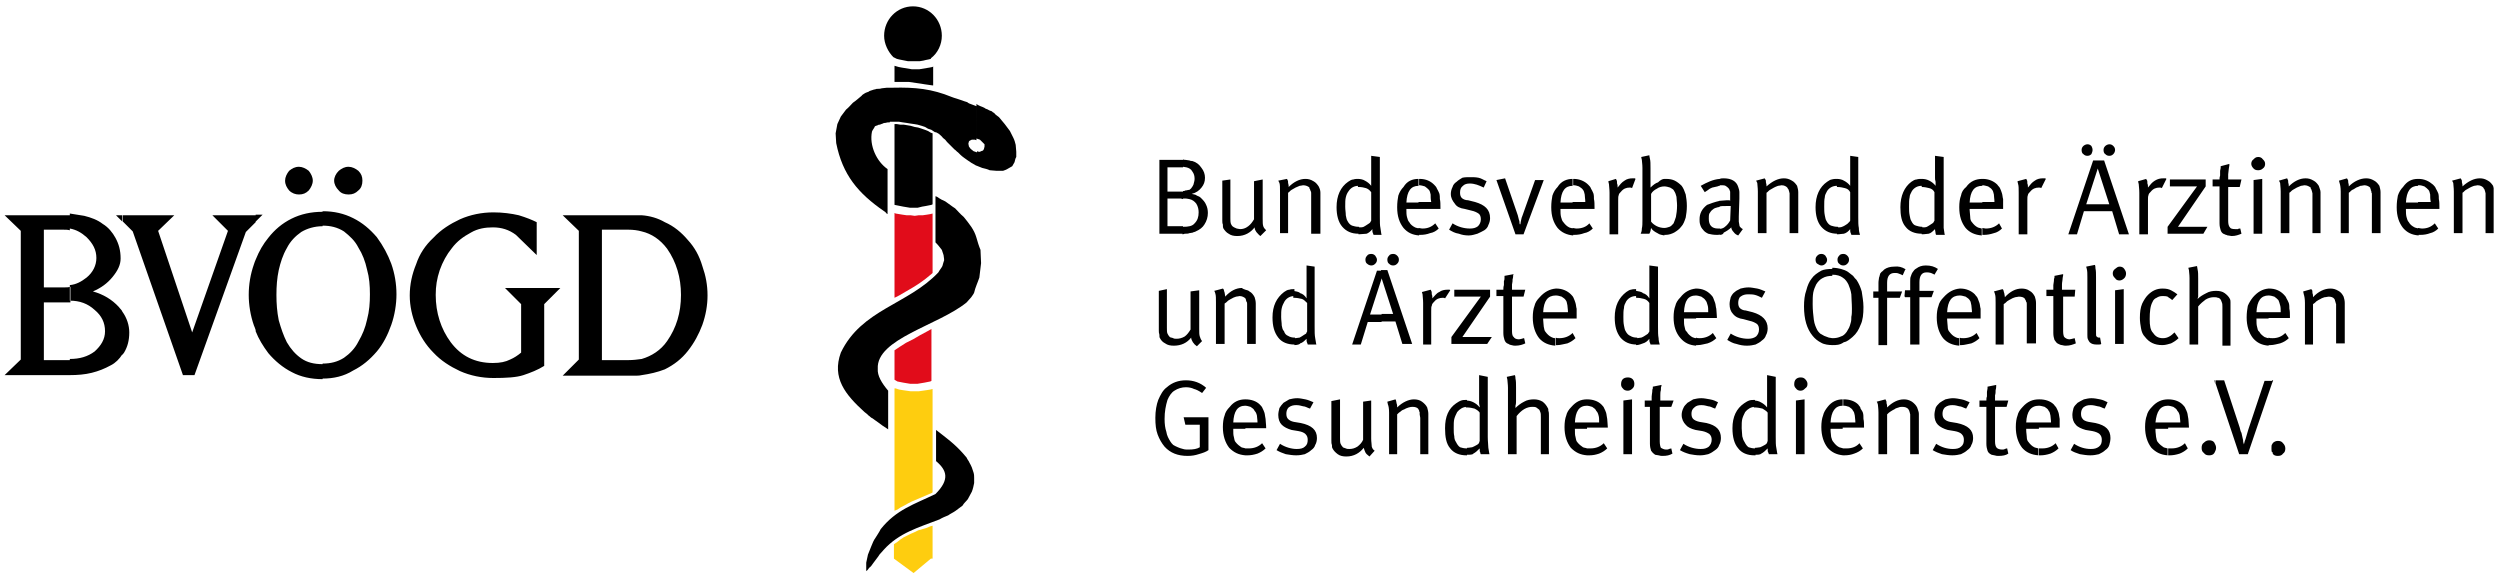 <?xml version="1.0" encoding="utf-8"?>
<!-- Generator: Adobe Illustrator 19.1.0, SVG Export Plug-In . SVG Version: 6.00 Build 0)  -->
<svg version="1.1" id="Ebene_1" xmlns="http://www.w3.org/2000/svg" xmlns:xlink="http://www.w3.org/1999/xlink" x="0px" y="0px"
	 viewBox="0 0 433.2 100.2" style="enable-background:new 0 0 433.2 100.2;" xml:space="preserve">
<style type="text/css">
	.st0{clip-path:url(#SVGID_2_);fill-rule:evenodd;clip-rule:evenodd;}
	.st1{clip-path:url(#SVGID_2_);fill-rule:evenodd;clip-rule:evenodd;fill:#E10C1A;}
	.st2{clip-path:url(#SVGID_2_);fill-rule:evenodd;clip-rule:evenodd;fill:#FECD0F;}
	.st3{clip-path:url(#SVGID_2_);}
</style>
<g>
	<defs>
		<rect id="SVGID_1_" x="0.8" y="1.1" width="431.3" height="98.2"/>
	</defs>
	<clipPath id="SVGID_2_">
		<use xlink:href="#SVGID_1_"  style="overflow:visible;"/>
	</clipPath>
	<path class="st0" d="M111.2,65v-2.8c1.7-0.5,3.3-1.5,4.4-3.1c1.6-2.3,2.4-4.9,2.4-8c0-3-0.8-5.7-2.4-8c-1.2-1.6-2.7-2.6-4.4-3v-2.8
		c1.4,0.1,2.8,0.5,4,1.2c1.6,0.7,2.9,1.8,4,3.1c1.2,1.3,2,2.8,2.5,4.5c0.6,1.7,0.9,3.3,0.9,5.1c0,1.7-0.3,3.4-0.9,5.1
		c-0.6,1.6-1.4,3.1-2.5,4.5c-1.1,1.4-2.4,2.4-4,3.2C113.9,64.5,112.6,64.8,111.2,65 M111.2,37.3v2.8c-0.7-0.2-1.5-0.3-2.3-0.3h-4.6
		v22.6h4.6c0.8,0,1.6-0.1,2.3-0.2V65c-0.4,0.1-0.9,0.1-1.3,0.1H97.5l2.8-2.8V40l-2.8-2.7h12.3H111.2z M55.9,65.6V63
		c1.4,0,2.6-0.3,3.7-1c1-0.7,1.9-1.6,2.5-2.8c0.7-1.2,1.2-2.4,1.5-3.8c0.4-1.5,0.5-2.9,0.5-4.4c0-1.5-0.1-2.9-0.5-4.3
		c-0.3-1.4-0.8-2.7-1.5-3.8c-0.6-1.2-1.5-2-2.5-2.8c-1.1-0.7-2.3-1-3.7-1v-2.5c2,0,3.7,0.4,5.3,1.2c1.6,0.8,2.9,1.9,4.1,3.3
		c1.1,1.5,1.9,3,2.5,4.6c0.6,1.7,0.9,3.5,0.9,5.3c0,1.7-0.3,3.6-0.9,5.3c-0.6,1.7-1.4,3.3-2.5,4.6c-1.2,1.4-2.5,2.5-4.1,3.3
		C59.6,65.2,57.8,65.6,55.9,65.6 M62.8,31.3c0-0.7-0.2-1.2-0.7-1.7c-0.5-0.4-1.1-0.7-1.7-0.7c-0.7,0-1.2,0.3-1.7,0.7
		c-0.5,0.5-0.8,1.1-0.8,1.7s0.3,1.2,0.8,1.7c0.4,0.5,1,0.7,1.7,0.7c0.7,0,1.2-0.2,1.7-0.7C62.6,32.6,62.8,32,62.8,31.3 M87.5,49.9
		l2.8,2.8v8.4c-0.6,0.5-1.2,0.9-1.9,1.2c-0.8,0.4-1.7,0.6-3,0.6c-3.1,0-5.5-1.2-7.3-3.6c-1.7-2.3-2.6-5.1-2.6-8.2
		c0-1.5,0.2-2.8,0.7-4.3c0.5-1.4,1.2-2.7,2.1-3.8c0.9-1.2,2-2,3.3-2.7c1.2-0.7,2.5-0.9,3.8-0.9c1.5,0,2.8,0.4,4,1.3l3.6,3.5v-5.7
		c-0.8-0.4-1.8-0.8-3.1-1.2c-1.3-0.3-2.8-0.5-4.4-0.5c-2,0-4,0.4-5.8,1.2c-1.7,0.8-3.3,1.8-4.6,3.2c-1.4,1.3-2.4,2.8-3,4.6
		c-0.7,1.7-1.1,3.5-1.1,5.4c0,1.8,0.4,3.6,1.1,5.3c0.7,1.7,1.7,3.3,3,4.6c1.3,1.4,2.9,2.4,4.6,3.2c1.8,0.8,3.8,1.2,5.8,1.2
		c2.2,0,4-0.1,5.2-0.5c1.2-0.4,2.5-0.9,3.6-1.6V52.7l2.8-2.8H87.5z M55.9,36.7v2.5c-1.4,0-2.7,0.4-3.7,1c-1,0.7-1.9,1.6-2.5,2.8
		c-0.7,1.2-1.1,2.5-1.4,3.8c-0.3,1.4-0.4,2.8-0.4,4.3c0,1.5,0.1,2.9,0.4,4.4c0.4,1.4,0.8,2.6,1.4,3.8c0.7,1.2,1.5,2.1,2.5,2.8
		c1,0.7,2.2,1,3.7,1v2.6c-2,0-3.8-0.4-5.3-1.2c-1.6-0.8-3-2-4.1-3.3c-0.9-1.2-1.7-2.5-2.2-3.8V45c0.6-1.5,1.3-2.7,2.2-3.8
		c1.1-1.4,2.4-2.5,4-3.3C52.1,37.1,53.9,36.7,55.9,36.7 M44.3,38.4l1.2-1.2h-1.2V38.4z M54.2,31.3c0-0.6-0.3-1.2-0.7-1.7
		c-0.5-0.4-1.1-0.7-1.7-0.7c-0.7,0-1.2,0.3-1.7,0.7c-0.4,0.5-0.7,1.1-0.7,1.7c0,0.7,0.3,1.2,0.7,1.7c0.5,0.5,1.1,0.7,1.7,0.7
		c0.7,0,1.2-0.2,1.7-0.7C53.9,32.5,54.2,31.9,54.2,31.3 M21.2,61.5c0.1-0.1,0.2-0.3,0.3-0.4c0.6-1,0.9-2.1,0.9-3.5
		c0-1.2-0.4-2.5-1.2-3.6V61.5z M44.3,37.3v1.2l-1.7,1.7L33.7,65h-2l-8.7-24.9l-1.7-1.7v-1.1h8.9L27.4,40l5.9,17.6L39.5,40l-2.7-2.7
		H44.3z M44.3,45c-0.1,0.2-0.2,0.5-0.3,0.8c-0.6,1.7-0.9,3.5-0.9,5.3c0,1.7,0.3,3.6,0.9,5.3c0.1,0.2,0.2,0.5,0.3,0.8V45z M12.1,65
		c1.3,0,2.6-0.1,3.8-0.4c1.2-0.3,2.2-0.7,3.3-1.3c0.8-0.4,1.5-1.1,2-1.9v-7.4c-0.1-0.3-0.4-0.5-0.6-0.8c-1.2-1.3-2.7-2.2-4.5-2.7
		c1.4-0.6,2.5-1.4,3.4-2.5c0.9-1.1,1.4-2.1,1.4-3.2c0-1.4-0.3-2.5-0.9-3.6c-0.5-0.9-1.2-1.8-2.2-2.4c-0.9-0.7-2-1.1-3.2-1.4
		c-0.8-0.1-1.7-0.3-2.5-0.4v2.6c1.1,0.2,2,0.7,2.9,1.5c1.1,1.1,1.7,2.2,1.7,3.6c0,1.3-0.6,2.5-1.7,3.4c-0.9,0.7-1.8,1.2-2.9,1.3v2.7
		c1.7,0,3.1,0.5,4.3,1.6c1.2,1,1.8,2.2,1.8,3.7c0,1.4-0.7,2.5-1.8,3.5c-1.2,0.9-2.6,1.3-4.3,1.3V65z M21.2,37.3v1.1l-1.1-1.1H21.2z
		 M0.8,65h11.3v-2.6H7.6V52.4h4.6v-2.7c-0.4,0.1-0.7,0.1-1.1,0.1H7.6v-10H11c0.4,0,0.7,0,1.1,0.1v-2.6H11H0.8L3.6,40v22.3L0.8,65z"
		/>
	<path class="st0" d="M162.1,85.6c2.5-2.5,2-4.1,0.1-5.7v-5.4c1.8,1.4,3.2,2.4,4.7,4.1c0.2,0.2,0.4,0.5,0.6,0.7
		c0.1,0.3,0.4,0.6,0.5,0.9c0.1,0.2,0.3,0.5,0.4,0.8c0.1,0.3,0.2,0.6,0.3,0.9c0.1,0.3,0.1,0.7,0.1,0.9v0.9c-0.1,0.5-0.2,1-0.4,1.5
		c-0.2,0.4-0.5,0.9-0.7,1.3c-0.3,0.4-0.7,0.7-0.9,1.1c-0.4,0.3-0.8,0.6-1.2,0.9c-0.4,0.3-0.9,0.5-1.3,0.8c-0.5,0.2-1,0.4-1.5,0.7
		c-3.6,1.4-7,2.3-9.7,5.3c-0.3,0.4-0.7,0.7-0.9,1.1c-0.3,0.4-0.6,0.8-0.9,1.2c-0.2,0.3-0.4,0.6-0.7,0.8c-0.1,0.2-0.3,0.4-0.4,0.5
		c-0.1,0-0.1,0-0.1,0.1v-1.5c0.1-0.5,0.2-1,0.3-1.4c0.2-0.5,0.4-1,0.6-1.5c0.2-0.5,0.4-1,0.7-1.4c0.3-0.5,0.6-0.9,0.9-1.5
		C155.3,88.3,158.4,87.4,162.1,85.6"/>
	<path class="st0" d="M169.2,28.7c0.3,0.1,0.7,0.3,1,0.4c0.4,0.1,0.9,0.2,1.3,0.4c0.4,0,0.8,0.1,1.2,0.1h1.1
		c0.3-0.1,0.6-0.2,0.9-0.4l0.7-0.4l0.4-0.7c0.1-0.3,0.1-0.6,0.3-0.9v-0.9c0-0.4-0.1-0.8-0.1-1.2c-0.1-0.4-0.2-0.8-0.4-1.2
		c-0.2-0.4-0.4-0.8-0.6-1.2c-0.3-0.4-0.6-0.8-0.9-1.2c-0.3-0.4-0.7-0.8-1-1.2c-0.1-0.1-0.3-0.2-0.4-0.3c-0.1-0.1-0.3-0.2-0.4-0.4
		c-0.1-0.1-0.3-0.1-0.4-0.3c-0.2-0.1-0.4-0.1-0.7-0.3c-0.1-0.1-0.4-0.1-0.6-0.3c-0.2-0.1-0.4-0.2-0.7-0.3c-0.2-0.1-0.5-0.2-0.7-0.4
		V24l0.3,0.1l0.3,0.1l0.4,0.4l0.4,0.4v0.4l-0.1,0.4l-0.1,0.2l-0.1,0.1l-0.3,0.1l-0.2,0.1h-0.2l-0.3-0.1V28.7z M162.7,23.2
		c0.2,0.2,0.5,0.4,0.7,0.7c0.3,0.2,0.5,0.4,0.7,0.7l0.7,0.7c0.2,0.2,0.4,0.4,0.6,0.6c0.2,0.1,0.4,0.4,0.6,0.5
		c0.1,0.1,0.3,0.3,0.4,0.4c0.4,0.4,0.9,0.7,1.3,1c0.4,0.3,0.9,0.6,1.3,0.8c0.1,0.1,0.1,0.1,0.3,0.1v-2.3l-0.3-0.1l-0.3-0.1l-0.5-0.4
		l-0.3-0.4l-0.1-0.5l0.1-0.4l0.1-0.1l0.2-0.1l0.2-0.1h0.2h0.3l0.3,0.1v-5.9c-0.3-0.1-0.5-0.2-0.8-0.3c-0.3-0.1-0.6-0.2-0.8-0.4
		c-0.3-0.1-0.7-0.2-0.9-0.3c-0.3-0.1-0.6-0.2-0.9-0.3c-0.3-0.1-0.7-0.2-0.9-0.3c-3.4-1.4-6.3-1.7-10.2-1.6h-1
		c-0.3,0-0.6,0.1-0.9,0.1c-0.3,0.1-0.6,0.1-0.9,0.1c-0.2,0.1-0.5,0.1-0.7,0.2c-0.2,0.1-0.5,0.1-0.7,0.3c-0.2,0.1-0.4,0.1-0.7,0.3
		c-0.1,0.1-0.4,0.2-0.5,0.4c-0.5,0.4-0.9,0.8-1.5,1.2c-0.4,0.4-0.7,0.8-1.2,1.2c-0.3,0.4-0.6,0.8-0.9,1.2c-0.2,0.4-0.4,0.9-0.6,1.3
		c-0.1,0.5-0.2,1-0.3,1.6c0,0.6,0.1,1.2,0.1,1.7c1.1,5.5,3.8,8.7,8.3,11.8c0.4,0.2,0.2,0.3,0.6,0.5v-7.8c-1.9-1.3-3.2-4.1-2.7-6.5
		c0.1-0.3,0.4-0.6,0.5-0.9c0.1-0.1,0.3-0.1,0.5-0.2c0.1-0.1,0.3-0.1,0.4-0.1c0.1-0.1,0.3-0.1,0.5-0.2c0.1-0.1,0.3-0.1,0.4-0.1
		c0.3-0.1,0.5-0.1,0.8-0.1v-0.1h0.9h0.7l0.6,0.1l0.7,0.1l0.6,0.1l0.7,0.1l0.6,0.1l0.7,0.2l0.6,0.2l0.5,0.3l0.6,0.2l0.6,0.4
		C162.2,22.9,162.4,23,162.7,23.2"/>
	<path class="st0" d="M162.6,47.2c0.2-0.4,0.5-0.7,0.7-1.1c0.1-0.4,0.2-0.7,0.3-1c0-0.4-0.1-0.7-0.1-0.9c-0.1-0.3-0.2-0.6-0.3-0.9
		c-0.4-0.5-0.6-0.8-1.1-1.3v-8c0.4,0.1,0.5,0.3,0.9,0.5c0.1,0.1,0.2,0.1,0.4,0.2l0.4,0.2c0.6,0.4,1.2,0.9,1.7,1.2
		c0.5,0.5,0.9,1,1.5,1.5c0.4,0.5,0.9,1.1,1.3,1.7c0.4,0.6,0.7,1.2,0.9,1.9c0.2,0.7,0.4,1.4,0.7,2.1c0,0.8,0.1,1.6,0.1,2.3
		c-0.1,0.9-0.2,1.7-0.3,2.5c-0.3,0.9-0.7,1.7-0.9,2.6c-0.1,0.3-0.4,0.6-0.5,0.8c-0.3,0.3-0.5,0.6-0.8,0.9c-4.9,4-15.7,6.3-15.4,11.5
		c-0.1,1.2,0.7,2.5,1.8,3.8v6.7c-0.9-0.6-1.1-0.7-2-1.4c-0.2-0.1-0.4-0.3-0.7-0.5c-0.3-0.1-0.5-0.4-0.7-0.5
		c-0.2-0.2-0.4-0.4-0.7-0.6c-3.3-3-5.7-5.9-4.1-10.3C149.3,53.6,157.3,52.8,162.6,47.2"/>
	<path class="st1" d="M155,65.8v-5.1l0.9-0.6l1.1-0.7l1.2-0.6l1.2-0.7l1.3-0.7l0.7-0.4V66l-0.2,0.1l-0.5,0.1l-0.5,0.1l-0.6,0.1
		l-0.6,0.1h-0.6h-0.7l-0.6-0.1l-0.6-0.1l-0.5-0.1l-0.5-0.1L155,65.8L155,65.8z M155,51.6V36.9l0.2,0.1l0.6,0.1l0.6,0.1l0.7,0.1h0.7
		l0.7,0.1l0.7-0.1h0.7l0.7-0.1l0.6-0.1l0.4-0.1v10.3l-0.1,0.1l-1.1,0.9l-1.1,0.8l-1.1,0.7l-1.2,0.7l-1.2,0.7L155,51.6z"/>
	<path class="st2" d="M161.3,96.8l-3,2.5l-3.4-2.5v-2.5l0.6-0.4l0.5-0.4l0.6-0.4l0.6-0.3l0.6-0.3l0.7-0.3l0.6-0.3l0.7-0.2l0.7-0.2
		l0.7-0.3l0.4-0.1V96.8z M155,88.5V67.3h0.2l0.6,0.2l0.6,0.1l0.7,0.1l0.7,0.1h0.7h0.7l0.7-0.1l0.7-0.1l0.6-0.1l0.4-0.1v17.9
		l-0.1,0.1l-0.7,0.3l-0.7,0.3l-0.7,0.3l-0.7,0.3l-0.7,0.3l-0.6,0.3l-0.7,0.4l-0.6,0.3l-0.6,0.4L155,88.5z"/>
	<path class="st0" d="M155,35.5v-14h0.4l0.6,0.1h0.6l0.6,0.1l0.6,0.1l0.7,0.2l0.6,0.1l0.6,0.2l0.6,0.2l0.5,0.2l0.5,0.3l0.3,0.1v12.3
		l-0.2,0.1l-0.5,0.1l-0.5,0.1l-0.6,0.1L159,36h-0.6h-0.7l-0.6-0.1l-0.6-0.1l-0.5-0.1l-0.5-0.1L155,35.5L155,35.5z M158.2,1.1
		c-2.8,0-5,2.3-5,5.1c0,1.4,0.7,2.8,1.6,3.7L155,10l0.4,0.2l0.4,0.1l0.5,0.1l0.5,0.1l0.5,0.1h0.5h0.6h0.5h0.5l0.6-0.1l0.4-0.1
		l0.5-0.1l0.4-0.1v-0.1c1.2-0.9,1.9-2.4,1.9-3.9C163.2,3.4,161,1.1,158.2,1.1 M155,11.4v2.8h0.4h0.7h0.7h0.7l0.7,0.1l0.7,0.1
		l0.7,0.1l0.6,0.1l0.7,0.1l0.7,0.1h0.1v-3.3l-0.1,0.1l-0.5,0.1l-0.6,0.1l-0.6,0.1l-0.6,0.1h-0.6h-0.7l-0.6-0.1l-0.6-0.1l-0.6-0.1
		l-0.5-0.1L155,11.4z"/>
	<path class="st3" d="M419,40.7v-1.2c0.2,0,0.4,0.1,0.7,0.1c0.9,0,1.6-0.3,2.2-0.9l0.6,0.9c-0.4,0.4-0.9,0.7-1.4,0.8
		c-0.5,0.2-1.1,0.3-1.7,0.3H419z M419,36.1V35h2.2c-0.1-0.5-0.1-0.9-0.1-1.3c-0.1-0.3-0.1-0.6-0.3-0.8c-0.2-0.2-0.4-0.4-0.7-0.6
		c-0.3-0.1-0.6-0.2-0.9-0.2H419V31h0.1c1,0,1.8,0.4,2.5,1c0.2,0.2,0.4,0.4,0.5,0.7c0.1,0.2,0.3,0.5,0.4,0.8c0.1,0.3,0.1,0.7,0.1,1
		c0.1,0.4,0.1,0.9,0.1,1.5v0.2H419z M430.7,40.5v-6.3v-0.7c0-0.1-0.1-0.3-0.1-0.4c0-0.1-0.1-0.2-0.1-0.3c-0.1-0.1-0.1-0.1-0.2-0.3
		c-0.2-0.2-0.5-0.4-1-0.4c-0.1,0-0.4,0.1-0.6,0.1c-0.3,0.1-0.5,0.2-0.7,0.3l-0.7,0.4c-0.2,0.1-0.4,0.4-0.6,0.5v7h-1.5v-7.2
		c0-0.7-0.1-1.2-0.1-1.5l-0.2-0.4l1.5-0.4c0,0,0,0.1,0.1,0.2c0.1,0.1,0.1,0.3,0.1,0.5c0.1,0.3,0.1,0.5,0.1,0.7c1-0.9,2-1.4,3-1.4
		c0.5,0,0.9,0.1,1.4,0.4c0.4,0.2,0.7,0.6,0.9,0.9c0.1,0.4,0.2,0.7,0.2,1.1v7.1H430.7z M419,31v1.2c-1.3,0-2,0.9-2.1,2.9h2.1v1.1
		h-2.1v0.2c0,0.4,0,0.8,0.1,1.2c0.1,0.4,0.2,0.7,0.4,0.9c0.2,0.4,0.6,0.7,1,0.9c0.2,0.1,0.4,0.1,0.7,0.2v1.2c-1.2-0.1-2-0.5-2.7-1.3
		c-0.7-0.9-1.1-2-1.1-3.6c0-0.8,0.1-1.5,0.2-2c0.2-0.6,0.5-1.1,0.9-1.5C417.1,31.4,417.9,31,419,31 M363.5,36.6v-1.2h2l-2-6.2v0.1
		v-1.5h1.1l4.3,12.8h-1.7l-1.2-4H363.5z M366.5,26c0,0.2-0.1,0.5-0.3,0.7c-0.2,0.2-0.4,0.3-0.7,0.3c-0.3,0-0.5-0.1-0.7-0.3
		c-0.2-0.1-0.3-0.4-0.3-0.7c0-0.3,0.1-0.5,0.3-0.7c0.1-0.1,0.4-0.3,0.7-0.3c0.3,0,0.5,0.1,0.7,0.3C366.4,25.5,366.5,25.7,366.5,26
		 M374.6,32.6c-0.1-0.1-0.3-0.1-0.4-0.1c-0.6,0-1.1,0.2-1.5,0.7c-0.2,0.2-0.4,0.4-0.4,0.6c-0.1,0.2-0.1,0.5-0.1,0.9v5.9h-1.5v-7.2
		c0-0.7-0.1-1.2-0.1-1.5c-0.1-0.3-0.1-0.5-0.1-0.5l1.4-0.4c0,0,0,0.1,0.1,0.2c0.1,0.1,0.1,0.3,0.1,0.6c0.1,0.2,0.1,0.4,0.1,0.7
		c0.4-0.5,0.7-0.9,1.2-1.2c0.5-0.3,0.9-0.4,1.5-0.4h0.4c0.1,0.1,0.1,0.1,0.1,0.1L374.6,32.6z M381.8,40.5h-6.2v-1.2l5.1-7H376v-1.2
		h6.2v1.2l-4.8,7h5.1L381.8,40.5z M388.1,32.4h-2v5.9c0,0.5,0.1,0.9,0.3,1.1c0.1,0.2,0.4,0.3,0.9,0.3h0.5c0.1-0.1,0.2-0.1,0.4-0.1
		l0.2,0.9c-0.5,0.2-1,0.4-1.7,0.4c-0.2,0-0.4-0.1-0.7-0.1c-0.1-0.1-0.4-0.1-0.5-0.2c-0.4-0.1-0.6-0.4-0.7-0.7
		c-0.1-0.3-0.2-0.7-0.2-1.2v-6.4h-1.2v-1.2h1.2c0-0.2,0-0.4,0.1-0.7v-0.7c0-0.3,0.1-0.4,0.1-0.7v-0.2l1.5-0.4v0.3
		c0,0.1-0.1,0.4-0.1,0.6c0,0.3-0.1,0.6-0.1,0.9v0.9h2.3L388.1,32.4z M390.5,40.5v-9.3L392,31v9.5H390.5z M392.5,28.4
		c0,0.3-0.1,0.6-0.4,0.8c-0.2,0.2-0.5,0.3-0.8,0.3c-0.4,0-0.6-0.1-0.8-0.3c-0.2-0.2-0.4-0.5-0.4-0.8c0-0.3,0.1-0.6,0.4-0.8
		c0.2-0.2,0.4-0.4,0.8-0.4c0.3,0,0.6,0.1,0.8,0.4C392.3,27.8,392.5,28,392.5,28.4 M400.7,40.5v-6.3v-0.7c0-0.1-0.1-0.3-0.1-0.4
		c0-0.1-0.1-0.2-0.1-0.3c-0.1-0.1-0.1-0.1-0.1-0.3c-0.3-0.2-0.6-0.4-1.1-0.4c-0.1,0-0.4,0.1-0.6,0.1c-0.2,0.1-0.5,0.2-0.7,0.3
		l-0.7,0.4c-0.2,0.1-0.4,0.4-0.6,0.5v7h-1.5v-7.2c0-0.7-0.1-1.2-0.1-1.5l-0.2-0.4l1.4-0.4c0,0,0.1,0.1,0.1,0.2
		c0.1,0.1,0.1,0.3,0.1,0.5c0.1,0.3,0.1,0.5,0.1,0.7c0.9-0.9,1.9-1.4,2.9-1.4c0.5,0,0.9,0.1,1.4,0.4c0.4,0.2,0.7,0.6,0.9,0.9
		c0.1,0.4,0.3,0.7,0.3,1.1v7.1H400.7z M411,40.5v-6.3v-0.7c-0.1-0.1-0.1-0.3-0.1-0.4c-0.1-0.1-0.1-0.2-0.1-0.3
		c0-0.1-0.1-0.1-0.1-0.3c-0.2-0.2-0.6-0.4-1-0.4c-0.2,0-0.4,0.1-0.7,0.1c-0.2,0.1-0.4,0.2-0.7,0.3c-0.2,0.1-0.4,0.3-0.7,0.4
		c-0.2,0.1-0.4,0.4-0.6,0.5v7h-1.4v-7.2c0-0.7-0.1-1.2-0.2-1.5c-0.1-0.3-0.1-0.4-0.1-0.4l1.4-0.4c0,0,0,0.1,0.1,0.2
		c0.1,0.1,0.1,0.3,0.1,0.5c0.1,0.3,0.1,0.5,0.1,0.7c0.9-0.9,2-1.4,3-1.4c0.5,0,0.9,0.1,1.4,0.4c0.4,0.2,0.7,0.6,0.9,0.9
		c0.1,0.4,0.2,0.7,0.2,1.1v7.1H411z M363.5,27.7v1.5l-2,6.2h2v1.2h-2.4l-1.2,4h-1.5l4.3-12.8H363.5z M343.5,40.7v-1.2
		c0.1,0,0.4,0.1,0.6,0.1c0.9,0,1.7-0.3,2.3-0.9l0.5,0.9c-0.4,0.4-0.9,0.7-1.4,0.8c-0.6,0.2-1.2,0.3-1.7,0.3H343.5z M343.5,36.1V35
		h2.1c0-0.5-0.1-0.9-0.1-1.3c-0.1-0.3-0.1-0.6-0.3-0.8c-0.1-0.2-0.4-0.4-0.7-0.6c-0.4-0.1-0.7-0.2-1-0.2V31h0.1c1,0,1.9,0.4,2.5,1
		c0.1,0.2,0.4,0.4,0.5,0.7c0.1,0.2,0.2,0.5,0.3,0.8c0.1,0.3,0.1,0.7,0.2,1v1.5v0.2H343.5z M353.7,32.6c-0.1-0.1-0.3-0.1-0.4-0.1
		c-0.6,0-1.1,0.2-1.5,0.7c-0.2,0.2-0.4,0.4-0.4,0.6c-0.1,0.2-0.1,0.5-0.1,0.9v5.9h-1.5v-7.2c0-0.7,0-1.2-0.1-1.5
		c-0.1-0.3-0.1-0.5-0.1-0.5l1.5-0.4c0,0,0.1,0.1,0.1,0.2c0.1,0.1,0.1,0.3,0.1,0.6c0.1,0.2,0.1,0.4,0.1,0.7c0.4-0.5,0.7-0.9,1.2-1.2
		c0.4-0.3,0.9-0.4,1.4-0.4h0.4l0.1,0.1L353.7,32.6z M362.6,26c0,0.2-0.1,0.5-0.2,0.7c-0.2,0.2-0.4,0.3-0.7,0.3
		c-0.3,0-0.5-0.1-0.7-0.3c-0.2-0.1-0.3-0.4-0.3-0.7c0-0.3,0.1-0.5,0.3-0.7c0.1-0.1,0.4-0.3,0.7-0.3c0.3,0,0.5,0.1,0.7,0.3
		C362.5,25.5,362.6,25.7,362.6,26 M343.5,31v1.2c-1.4,0-2.1,0.9-2.2,2.9h2.2v1.1h-2.2v0.2c0,0.4,0.1,0.8,0.1,1.2
		c0,0.4,0.1,0.7,0.3,0.9c0.3,0.4,0.6,0.7,1,0.9c0.2,0.1,0.4,0.1,0.7,0.2v1.2c-1.2-0.1-2.1-0.5-2.8-1.3c-0.7-0.9-1.1-2-1.1-3.6
		c0-0.8,0.1-1.5,0.3-2c0.1-0.6,0.4-1.1,0.9-1.5C341.4,31.4,342.4,31,343.5,31 M333,40.6v-1.2c0.4,0,0.7,0,0.9-0.1
		c0.2-0.1,0.5-0.3,0.8-0.5c0.2-0.1,0.4-0.3,0.4-0.4c0.1-0.1,0.1-0.2,0.1-0.2v-4.9c-0.2-0.4-0.5-0.6-0.9-0.7
		c-0.4-0.1-0.8-0.2-1.4-0.2H333V31c0.5,0,0.9,0.1,1.3,0.3c0.4,0.2,0.8,0.5,1.1,0.9V32v-0.5c-0.1-0.3-0.1-0.5-0.1-0.7v-3.8l1.5,0.2
		v10.4v1.9c0.1,0.5,0.1,0.9,0.2,1.2h-1.5c0,0-0.1-0.1-0.1-0.3c0-0.2-0.1-0.4-0.1-0.7c-0.4,0.4-0.7,0.7-1.1,0.8
		C334,40.5,333.5,40.6,333,40.6 M333,31v1.2c-0.7,0-1.3,0.3-1.7,0.9c-0.2,0.4-0.4,0.7-0.4,1.1c-0.1,0.4-0.1,0.9-0.1,1.6
		c0,0.6,0,1,0.1,1.5c0.1,0.4,0.1,0.7,0.3,1c0.2,0.4,0.4,0.7,0.8,0.8c0.3,0.1,0.7,0.2,1.1,0.2v1.2H333c-1.2,0-2.2-0.4-2.8-1.2
		c-0.7-0.8-0.9-2-0.9-3.4c0-2,0.7-3.5,1.9-4.4c0.3-0.2,0.6-0.4,0.9-0.4c0.3-0.1,0.6-0.1,0.9-0.1H333z M318.3,40.6v-1.2
		c0.4,0,0.7,0,0.9-0.1c0.3-0.1,0.6-0.3,0.9-0.5l0.4-0.4c0.1-0.1,0.1-0.2,0.1-0.2v-4.9c-0.2-0.4-0.5-0.6-0.9-0.7
		c-0.4-0.1-0.8-0.2-1.4-0.2V31c0.4,0,0.9,0.1,1.2,0.3c0.4,0.2,0.8,0.5,1.1,0.9V32v-0.5v-0.7v-3.8l1.4,0.2v10.4c0,0.8,0,1.5,0.1,1.9
		c0,0.5,0.1,0.9,0.2,1.2h-1.5c0,0,0-0.1-0.1-0.3c-0.1-0.2-0.1-0.4-0.1-0.7c-0.3,0.4-0.7,0.7-1.1,0.8
		C319.2,40.5,318.8,40.6,318.3,40.6 M318.3,31v1.2c-0.7,0-1.3,0.3-1.7,0.9c-0.2,0.4-0.4,0.7-0.4,1.1c-0.1,0.4-0.1,0.9-0.1,1.6
		c0,0.6,0,1,0.1,1.5c0.1,0.4,0.1,0.7,0.3,1c0.2,0.4,0.5,0.7,0.8,0.8c0.3,0.1,0.7,0.2,1.1,0.2h0.1v1.2h-0.1c-1.2,0-2.1-0.4-2.8-1.2
		c-0.7-0.8-1-2-1-3.4c0-2,0.7-3.5,2-4.4c0.3-0.2,0.6-0.4,0.8-0.4c0.3-0.1,0.7-0.1,0.9-0.1H318.3z M298,40.7v-1
		c0.4-0.1,0.7-0.2,0.9-0.4c0.4-0.3,0.7-0.7,0.9-1.1l0.1-2.5h-0.4h-0.4c-0.5,0-0.9,0-1.2,0.1v-1c0.4,0,0.9-0.1,1.3-0.1h0.5l0.1,0.1
		v-0.7v-0.9c-0.1-0.2-0.1-0.4-0.3-0.6c-0.1-0.1-0.3-0.3-0.5-0.4c-0.2-0.1-0.4-0.1-0.7-0.1H298V31c0.2-0.1,0.4-0.1,0.7-0.1
		c1.3,0,2.2,0.5,2.5,1.5c0.1,0.3,0.2,0.6,0.2,0.9v1.1l-0.1,3.1v0.9c0,0.2,0.1,0.4,0.1,0.6c0,0.2,0.1,0.3,0.2,0.4
		c0.1,0.1,0.2,0.2,0.4,0.3l-0.8,1.1c-0.3-0.1-0.6-0.3-0.8-0.6c-0.2-0.2-0.4-0.5-0.4-0.8c-0.4,0.4-0.9,0.7-1.3,0.9
		C298.6,40.6,298.3,40.7,298,40.7 M310.1,40.5v-6.3v-0.7c0-0.1-0.1-0.3-0.1-0.4c0-0.1-0.1-0.2-0.1-0.3c-0.1-0.1-0.1-0.1-0.2-0.3
		c-0.2-0.2-0.5-0.4-1-0.4c-0.1,0-0.4,0.1-0.6,0.1c-0.3,0.1-0.5,0.2-0.7,0.3l-0.7,0.4c-0.2,0.1-0.4,0.4-0.6,0.5v7h-1.5v-7.2
		c0-0.7-0.1-1.2-0.1-1.5l-0.2-0.4l1.5-0.4c0,0,0,0.1,0.1,0.2c0.1,0.1,0.1,0.3,0.1,0.5c0.1,0.3,0.1,0.5,0.1,0.7c1-0.9,2-1.4,3-1.4
		c0.5,0,0.9,0.1,1.4,0.4c0.4,0.2,0.7,0.6,0.9,0.9c0.1,0.4,0.2,0.7,0.2,1.1v7.1H310.1z M298,31v1.2c-0.1,0-0.2,0-0.4,0.1l-0.9,0.2
		c-0.2,0.1-0.5,0.2-0.7,0.4c-0.2,0.1-0.4,0.3-0.6,0.4l-0.7-1.1C295.8,31.6,296.8,31.1,298,31 M298,34.8v1c-0.1,0.1-0.2,0.1-0.3,0.1
		c-0.4,0.1-0.7,0.2-0.9,0.4c-0.3,0.2-0.4,0.4-0.6,0.7c-0.1,0.2-0.1,0.6-0.1,0.9c0,1.1,0.5,1.7,1.6,1.7h0.4v1
		c-0.2,0.1-0.4,0.1-0.6,0.1c-0.6,0-1.1-0.1-1.5-0.2c-0.4-0.2-0.7-0.4-0.9-0.7c-0.2-0.2-0.4-0.5-0.5-0.9c-0.1-0.3-0.1-0.6-0.1-0.9
		c0-1,0.4-1.8,1.3-2.5C296.3,35.3,297.1,35,298,34.8 M288.4,40.8v-1.3c0.3,0,0.6-0.1,0.9-0.2c0.3-0.1,0.5-0.4,0.7-0.6
		c0.1-0.3,0.3-0.7,0.4-1.1c0.1-0.5,0.2-1.2,0.2-2c0-0.6-0.1-1.1-0.1-1.5c-0.1-0.4-0.2-0.7-0.4-1c-0.1-0.3-0.4-0.4-0.7-0.6
		c-0.3-0.1-0.7-0.2-1-0.2V31h0.3c0.6,0,1.1,0.1,1.5,0.3c0.4,0.2,0.8,0.5,1.2,0.9c0.3,0.4,0.5,0.9,0.7,1.5c0.1,0.6,0.2,1.2,0.2,2
		s-0.1,1.4-0.2,2c-0.2,0.6-0.4,1.2-0.8,1.6c-0.3,0.4-0.7,0.7-1.2,1c-0.4,0.2-0.9,0.4-1.5,0.4H288.4z M288.4,31v1.3
		c-0.4,0-0.9,0.1-1.3,0.4c-0.4,0.2-0.8,0.5-1,0.9v4.8c0.2,0.3,0.6,0.6,1,0.8c0.4,0.2,0.9,0.3,1.3,0.3v1.3c-0.4-0.1-0.8-0.1-1.2-0.4
		c-0.4-0.2-0.9-0.5-1.1-0.9c0,0.1-0.1,0.4-0.1,0.5c0,0.1-0.1,0.3-0.2,0.5h-1.5c0.1-0.2,0.2-0.5,0.2-0.9c0.1-0.4,0.1-0.9,0.1-1.4
		v-9.1c0-0.7-0.1-1.1-0.1-1.4c-0.1-0.3-0.1-0.5-0.1-0.5l1.4-0.3c0,0,0,0.2,0.1,0.6c0.1,0.4,0.1,0.9,0.1,1.7v2.2v0.7v0.4
		c0.4-0.4,0.9-0.8,1.3-0.9C287.7,31.2,288.1,31,288.4,31 M272.5,40.7v-1.2c0.2,0,0.4,0.1,0.7,0.1c0.9,0,1.7-0.3,2.2-0.9l0.6,0.9
		c-0.4,0.4-0.9,0.7-1.5,0.8c-0.5,0.2-1.1,0.3-1.7,0.3H272.5z M272.5,36.1V35h2.2c0-0.5-0.1-0.9-0.1-1.3c-0.1-0.3-0.1-0.6-0.3-0.8
		c-0.1-0.2-0.4-0.4-0.7-0.6c-0.3-0.1-0.6-0.2-0.9-0.2h-0.1V31h0.1c1,0,1.9,0.4,2.5,1c0.2,0.2,0.4,0.4,0.5,0.7
		c0.1,0.2,0.3,0.5,0.4,0.8c0.1,0.3,0.1,0.7,0.1,1c0.1,0.4,0.1,0.9,0.1,1.5v0.2H272.5z M282.8,32.6c-0.1-0.1-0.3-0.1-0.4-0.1
		c-0.6,0-1.1,0.2-1.5,0.7c-0.2,0.2-0.4,0.4-0.4,0.6c-0.1,0.2-0.1,0.5-0.1,0.9v5.9h-1.5v-7.2c0-0.7-0.1-1.2-0.1-1.5
		c-0.1-0.3-0.1-0.5-0.1-0.5L280,31c0,0,0.1,0.1,0.1,0.2c0.1,0.1,0.1,0.3,0.1,0.6c0.1,0.2,0.1,0.4,0.1,0.7c0.4-0.5,0.7-0.9,1.2-1.2
		c0.4-0.3,0.9-0.4,1.4-0.4h0.4c0.1,0.1,0.1,0.1,0.1,0.1L282.8,32.6z M272.5,31v1.2c-1.3,0-2,0.9-2.1,2.9h2.1v1.1h-2.1v0.2
		c0,0.4,0,0.8,0.1,1.2c0.1,0.4,0.2,0.7,0.4,0.9c0.3,0.4,0.6,0.7,1,0.9c0.2,0.1,0.4,0.1,0.7,0.2v1.2c-1.1-0.1-2-0.5-2.7-1.3
		c-0.7-0.9-1.1-2-1.1-3.6c0-0.8,0.1-1.5,0.2-2c0.2-0.6,0.5-1.1,0.9-1.5C270.5,31.4,271.5,31,272.5,31 M245.8,40.7v-1.2
		c0.2,0,0.4,0.1,0.7,0.1c0.9,0,1.6-0.3,2.2-0.9l0.6,0.9c-0.4,0.4-0.9,0.7-1.5,0.8c-0.5,0.2-1.1,0.3-1.7,0.3H245.8z M245.8,36.1V35
		h2.2c-0.1-0.5-0.1-0.9-0.1-1.3c-0.1-0.3-0.1-0.6-0.3-0.8c-0.2-0.2-0.4-0.4-0.7-0.6c-0.3-0.1-0.7-0.2-1-0.2V31h0.1
		c1.1,0,1.9,0.4,2.5,1c0.2,0.2,0.4,0.4,0.5,0.7c0.1,0.2,0.3,0.5,0.4,0.8c0.1,0.3,0.1,0.7,0.1,1c0.1,0.4,0.1,0.9,0.1,1.5v0.2H245.8z
		 M258.2,37.8c0,0.4-0.1,0.8-0.3,1.2c-0.1,0.4-0.4,0.7-0.7,0.9c-0.4,0.2-0.7,0.4-1.2,0.6c-0.4,0.1-0.9,0.3-1.5,0.3
		c-0.6,0-1.2-0.1-1.7-0.3c-0.7-0.1-1.2-0.4-1.7-0.7l0.6-1.1c0.9,0.6,2,0.9,3,0.9c0.6,0,1-0.1,1.4-0.4c0.3-0.3,0.5-0.7,0.5-1.2
		c0-0.4-0.1-0.8-0.4-1c-0.3-0.2-0.7-0.4-1.2-0.5l-1.2-0.3c-0.8-0.1-1.4-0.4-1.7-0.9c-0.4-0.5-0.7-1-0.7-1.7c0-0.4,0.1-0.8,0.3-1.2
		c0.1-0.4,0.4-0.7,0.7-0.9c0.3-0.3,0.7-0.5,1-0.7c0.4-0.1,0.9-0.1,1.4-0.1c0.5,0,0.9,0,1.4,0.1c0.5,0.1,0.9,0.4,1.4,0.6l-0.5,1.1
		c-0.4-0.2-0.9-0.4-1.2-0.5c-0.4-0.1-0.7-0.2-1.2-0.2c-0.5,0-0.9,0.1-1.2,0.4c-0.4,0.3-0.5,0.7-0.5,1.2c0,0.4,0.1,0.7,0.3,0.9
		c0.2,0.2,0.6,0.4,1.1,0.4l1.2,0.3C257.3,35.5,258.2,36.3,258.2,37.8 M264,40.6h-1.4l-3.3-9.4l1.5-0.3l2.2,6.4
		c0.1,0.3,0.1,0.5,0.2,0.8c0.1,0.2,0.1,0.4,0.1,0.6c0,0.1,0.1,0.2,0.1,0.2s0.1-0.1,0.1-0.4c0.1-0.3,0.1-0.7,0.3-1.1l2.2-6.2h1.5
		L264,40.6z M245.8,31v1.2c-1.3,0-2,0.9-2.1,2.9h2.1v1.1h-2.1v0.2c0,0.4,0,0.8,0.1,1.2c0.1,0.4,0.2,0.7,0.4,0.9
		c0.2,0.4,0.6,0.7,1,0.9c0.2,0.1,0.4,0.1,0.7,0.2v1.2c-1.2-0.1-2-0.5-2.7-1.3c-0.7-0.9-1.1-2-1.1-3.6c0-0.8,0.1-1.5,0.2-2
		c0.2-0.6,0.5-1.1,0.9-1.5C243.8,31.4,244.7,31,245.8,31 M235.4,40.6v-1.2c0.4,0,0.7,0,0.9-0.1c0.2-0.1,0.5-0.3,0.8-0.5
		c0.2-0.1,0.4-0.3,0.4-0.4c0.1-0.1,0.1-0.2,0.1-0.2v-4.9c-0.3-0.4-0.6-0.6-0.9-0.7c-0.3-0.1-0.8-0.2-1.3-0.2h-0.1V31
		c0.4,0,0.9,0.1,1.2,0.3c0.4,0.2,0.8,0.5,1.1,0.9V32v-0.5v-0.7v-3.8l1.5,0.2v10.4c0,0.8,0,1.5,0.1,1.9c0.1,0.5,0.1,0.9,0.2,1.2H238
		c0,0,0-0.1-0.1-0.3c-0.1-0.2-0.1-0.4-0.1-0.7c-0.3,0.4-0.7,0.7-1,0.8C236.4,40.5,235.9,40.6,235.4,40.6 M207.7,36.8
		c0-0.5-0.1-1-0.4-1.5c-0.3-0.4-0.7-0.7-1.2-0.8c-0.1,0-0.4-0.1-0.7-0.1H205v-1.3c0.1,0,0.3,0,0.4-0.1c0.3,0,0.4-0.1,0.7-0.1
		c0.1-0.1,0.3-0.2,0.4-0.4c0.1-0.1,0.2-0.3,0.3-0.5c0.1-0.4,0.2-0.7,0.2-1c0-0.5-0.1-0.9-0.4-1.3c-0.2-0.4-0.6-0.6-1-0.7
		c-0.2,0-0.4-0.1-0.6-0.1v-1.3c0.1,0.1,0.2,0.1,0.4,0.1c0.2,0,0.5,0.1,0.7,0.1c0.2,0.1,0.4,0.1,0.5,0.1c0.7,0.2,1.2,0.6,1.6,1.2
		c0.4,0.5,0.6,1.1,0.6,1.7c0,0.7-0.2,1.2-0.6,1.7c-0.4,0.5-0.9,0.9-1.7,1.1c0.4,0.1,0.7,0.1,0.9,0.3c0.3,0.1,0.5,0.2,0.7,0.4
		c0.4,0.4,0.7,0.7,0.9,1.2c0.2,0.4,0.3,0.9,0.3,1.4c0,0.7-0.2,1.4-0.6,2c-0.3,0.5-0.8,0.9-1.5,1.2c-0.1,0.1-0.4,0.1-0.5,0.2
		c-0.1,0-0.4,0.1-0.6,0.1c-0.2,0.1-0.5,0.1-0.8,0.1c-0.1,0-0.2,0.1-0.4,0.1v-1.3h0.1c0.9,0,1.6-0.1,2-0.6
		C207.5,38.2,207.7,37.6,207.7,36.8 M235.4,31v1.2c-0.7,0-1.3,0.3-1.7,0.9c-0.3,0.4-0.4,0.7-0.5,1.1c-0.1,0.4-0.1,0.9-0.1,1.6
		c0,0.6,0.1,1,0.1,1.5c0.1,0.4,0.1,0.7,0.3,1c0.2,0.4,0.5,0.7,0.8,0.8c0.3,0.1,0.7,0.2,1.1,0.2h0.1v1.2h-0.1c-1.2,0-2.1-0.4-2.8-1.2
		c-0.7-0.8-1-2-1-3.4c0-2,0.7-3.5,2-4.4c0.3-0.2,0.6-0.4,0.9-0.4c0.3-0.1,0.6-0.1,0.9-0.1H235.4z M218.4,40.9
		c-0.3-0.2-0.5-0.5-0.7-0.7c-0.1-0.2-0.3-0.4-0.3-0.8c-0.7,0.9-1.7,1.5-3,1.5c-0.6,0-1.1-0.1-1.5-0.4c-0.4-0.2-0.7-0.6-0.9-0.9
		c-0.1-0.2-0.1-0.4-0.1-0.7c-0.1-0.2-0.1-0.5-0.1-0.7v-6.9l1.4-0.2v6.7c0,0.4,0,0.7,0.1,1c0.1,0.2,0.2,0.4,0.4,0.5
		c0.1,0.1,0.4,0.2,0.6,0.3c0.1,0,0.4,0.1,0.6,0.1c0.4,0,0.9-0.1,1.4-0.5c0.4-0.3,0.7-0.7,1-1.2v-6.6l1.5-0.3v6.8c0,0.6,0,1,0.1,1.3
		c0.1,0.3,0.3,0.5,0.5,0.7L218.4,40.9z M227.2,40.5v-6.3v-0.7c0-0.1,0-0.3-0.1-0.4c0-0.1-0.1-0.2-0.1-0.3c-0.1-0.1-0.1-0.1-0.1-0.3
		c-0.2-0.2-0.6-0.4-1.1-0.4c-0.1,0-0.4,0.1-0.6,0.1c-0.2,0.1-0.5,0.2-0.7,0.3l-0.7,0.4c-0.2,0.1-0.4,0.4-0.6,0.5v7h-1.4v-7.2
		c0-0.7,0-1.2-0.1-1.5l-0.2-0.4L223,31c0,0,0.1,0.1,0.1,0.2c0.1,0.1,0.1,0.3,0.1,0.5c0.1,0.3,0.1,0.5,0.1,0.7
		c0.9-0.9,1.9-1.4,2.9-1.4c0.5,0,0.9,0.1,1.4,0.4c0.4,0.2,0.7,0.6,0.9,0.9c0.2,0.4,0.3,0.7,0.3,1.1v7.1H227.2z M205,34.5
		c-0.1,0-0.3-0.1-0.4-0.1h-2.3v4.8h2.7v1.3h-0.8h-3.3V27.7h1.9h1.5h0.7V29h-0.9h-1.8v4.2h2.3h0.4V34.5z"/>
	<path class="st3" d="M393.1,59.8v-1.3c0.2,0.1,0.4,0.1,0.7,0.1c0.9,0,1.6-0.3,2.2-0.9l0.6,0.9c-0.4,0.4-0.9,0.7-1.5,0.9
		c-0.5,0.1-1.1,0.3-1.7,0.3H393.1z M393.1,55.2v-1.1h2.1c0-0.5,0-0.9-0.1-1.2c-0.1-0.4-0.2-0.7-0.3-0.9c-0.2-0.2-0.4-0.4-0.7-0.6
		c-0.3-0.1-0.7-0.2-1-0.2V50h0.1c1.1,0,1.9,0.4,2.5,1c0.2,0.2,0.4,0.4,0.5,0.7c0.1,0.2,0.3,0.5,0.4,0.8c0.1,0.3,0.1,0.7,0.1,1
		c0.1,0.4,0.1,0.9,0.1,1.4v0.2H393.1z M404.8,59.6v-6.3v-0.6c-0.1-0.2-0.1-0.3-0.1-0.4c-0.1-0.1-0.1-0.2-0.1-0.3
		c0-0.1-0.1-0.1-0.1-0.2c-0.2-0.3-0.6-0.4-1-0.4c-0.2,0-0.4,0.1-0.7,0.1c-0.2,0.1-0.4,0.1-0.7,0.3c-0.2,0.1-0.4,0.2-0.7,0.4
		c-0.2,0.2-0.4,0.4-0.6,0.5v7h-1.4v-7.2c0-0.7-0.1-1.2-0.2-1.5c-0.1-0.4-0.1-0.5-0.1-0.5l1.4-0.4c0,0,0,0.1,0.1,0.1
		c0.1,0.1,0.1,0.4,0.1,0.6c0.1,0.2,0.1,0.4,0.1,0.7c0.9-1,2-1.5,3-1.5c0.5,0,0.9,0.1,1.4,0.4c0.4,0.2,0.7,0.6,0.9,1
		c0.1,0.3,0.2,0.7,0.2,1.1v7H404.8z M393.1,50v1.2c-1.3,0-2,0.9-2.1,2.9h2.1v1.1H391v0.2c0,0.4,0,0.9,0.1,1.2
		c0.1,0.4,0.1,0.7,0.4,0.9c0.2,0.4,0.6,0.7,0.9,0.9c0.3,0.1,0.5,0.2,0.7,0.2v1.3c-1.2-0.1-2-0.5-2.7-1.3c-0.7-0.9-1.1-2.1-1.1-3.6
		c0-0.8,0.1-1.5,0.2-2c0.2-0.5,0.5-1,0.9-1.5C391.2,50.6,392,50.1,393.1,50 M339.6,59.8v-1.3c0.1,0.1,0.4,0.1,0.6,0.1
		c0.9,0,1.7-0.3,2.3-0.9l0.5,0.9c-0.4,0.4-0.9,0.7-1.4,0.9c-0.6,0.1-1.2,0.3-1.7,0.3H339.6z M339.6,55.2v-1.1h2.1
		c0-0.5-0.1-0.9-0.1-1.2c-0.1-0.4-0.1-0.7-0.3-0.9c-0.1-0.2-0.4-0.4-0.7-0.6c-0.4-0.1-0.7-0.2-1-0.2V50h0.1c1,0,1.9,0.4,2.5,1
		c0.1,0.2,0.4,0.4,0.5,0.7s0.2,0.5,0.3,0.8c0.1,0.3,0.1,0.7,0.2,1V55v0.2H339.6z M351.2,59.6v-6.3v-0.6c0-0.2,0-0.3-0.1-0.4
		c0-0.1-0.1-0.2-0.1-0.3c-0.1-0.1-0.1-0.1-0.1-0.2c-0.2-0.3-0.6-0.4-1.1-0.4c-0.1,0-0.4,0.1-0.6,0.1c-0.2,0.1-0.4,0.1-0.7,0.3
		c-0.2,0.1-0.4,0.2-0.7,0.4c-0.2,0.2-0.4,0.4-0.6,0.5v7h-1.4v-7.2c0-0.7,0-1.2-0.1-1.5c-0.1-0.4-0.2-0.5-0.2-0.5l1.5-0.4
		c0,0,0.1,0.1,0.1,0.1c0.1,0.1,0.1,0.4,0.2,0.6c0,0.2,0.1,0.4,0.1,0.7c0.9-1,1.9-1.5,2.9-1.5c0.5,0,1,0.1,1.4,0.4
		c0.4,0.2,0.7,0.6,0.9,1c0.1,0.3,0.2,0.7,0.2,1.1v7H351.2z M359.5,51.4h-2v6c0,0.5,0.1,0.9,0.2,1c0.2,0.2,0.5,0.4,0.9,0.4
		c0.2,0,0.4-0.1,0.5-0.1c0.1,0,0.3-0.1,0.4-0.1l0.2,0.9c-0.5,0.2-1,0.4-1.7,0.4c-0.2,0-0.4,0-0.7-0.1c-0.2,0-0.4-0.1-0.6-0.2
		c-0.3-0.1-0.5-0.4-0.7-0.7c-0.1-0.3-0.2-0.7-0.2-1.2v-6.4h-1.2v-1.1h1.2v-0.8c0-0.2,0.1-0.5,0.1-0.7c0-0.2,0-0.4,0.1-0.6v-0.3
		l1.5-0.3v0.2c0,0.1-0.1,0.4-0.1,0.7c0,0.2-0.1,0.5-0.1,0.9v0.9h2.3L359.5,51.4z M364.1,59.6c-0.1,0.1-0.3,0.1-0.4,0.1h-0.4
		c-0.5,0-0.9-0.1-1.2-0.4c-0.1-0.1-0.2-0.3-0.3-0.5c-0.1-0.2-0.1-0.5-0.1-0.8v-9.9c0-0.7,0-1.1-0.1-1.5c-0.1-0.3-0.1-0.4-0.1-0.4
		l1.5-0.3c0,0,0.1,0.1,0.1,0.6c0.1,0.4,0.1,0.9,0.1,1.6v9.5c0,0.4,0,0.7,0.1,0.7c0.1,0.1,0.2,0.2,0.4,0.2h0.1h0.1L364.1,59.6z
		 M366.5,59.6v-9.3l1.5-0.2v9.5H366.5z M368.4,47.4c0,0.3-0.1,0.6-0.3,0.8c-0.2,0.2-0.5,0.4-0.8,0.4c-0.4,0-0.6-0.1-0.8-0.4
		c-0.2-0.2-0.4-0.4-0.4-0.8c0-0.3,0.1-0.6,0.4-0.8s0.4-0.4,0.8-0.4c0.3,0,0.6,0.1,0.8,0.4S368.4,47.1,368.4,47.4 M377.5,58.6
		c-0.4,0.4-0.9,0.7-1.3,0.9c-0.4,0.1-0.9,0.3-1.5,0.3c-1.4,0-2.3-0.5-3-1.4c-0.4-0.4-0.6-0.9-0.7-1.5c-0.1-0.5-0.2-1.2-0.2-1.8
		c0-1,0.1-1.8,0.4-2.5c0.3-0.6,0.6-1.1,1-1.5c0.7-0.7,1.5-1.1,2.5-1.1c0.7,0,1.1,0.1,1.5,0.3c0.4,0.2,0.7,0.4,1.1,0.7l-0.9,1
		c-0.3-0.3-0.6-0.4-0.8-0.6c-0.3-0.1-0.6-0.1-0.9-0.1c-0.4,0-0.7,0.1-1,0.3c-0.3,0.1-0.6,0.4-0.7,0.7c-0.4,0.7-0.5,1.7-0.5,3
		c0,1.1,0.1,1.9,0.6,2.4c0.4,0.6,0.9,0.9,1.7,0.9c0.8,0,1.4-0.4,2-1L377.5,58.6z M385.1,59.6v-6.4c0-0.3,0-0.6-0.1-0.8
		c-0.1-0.2-0.1-0.4-0.3-0.6c-0.1-0.1-0.2-0.2-0.4-0.2c-0.2-0.1-0.4-0.1-0.7-0.1c-0.4,0-0.9,0.1-1.4,0.4c-0.4,0.3-0.9,0.7-1.3,1.2
		v6.6h-1.5V48.2c0-0.7-0.1-1.1-0.1-1.4c-0.1-0.3-0.1-0.4-0.1-0.4l1.5-0.3c0,0,0,0.1,0.1,0.6c0.1,0.4,0.1,0.9,0.1,1.6v2.2v0.9
		c-0.1,0.3-0.1,0.4-0.1,0.4c0.4-0.4,0.9-0.7,1.5-1c0.5-0.3,1.1-0.4,1.7-0.4c0.6,0,1.1,0.1,1.5,0.4c0.4,0.3,0.7,0.6,0.9,1
		c0.1,0.2,0.1,0.4,0.1,0.6v0.8v6.7H385.1z M339.6,50v1.2c-1.4,0-2.1,0.9-2.2,2.9h2.2v1.1h-2.2v0.2c0,0.4,0.1,0.9,0.1,1.2
		c0,0.4,0.1,0.7,0.3,0.9c0.3,0.4,0.6,0.7,1,0.9c0.2,0.1,0.4,0.2,0.7,0.2v1.3c-1.2-0.1-2.1-0.5-2.8-1.3c-0.7-0.9-1.1-2.1-1.1-3.6
		c0-0.8,0.1-1.5,0.3-2c0.1-0.5,0.4-1,0.9-1.5C337.6,50.6,338.5,50.1,339.6,50 M330.1,51.4v-1.1h0.9v-1.5c0-0.4,0-0.7,0.1-0.9
		c0.1-0.2,0.1-0.4,0.3-0.7c0.1-0.1,0.2-0.3,0.3-0.4c0.1-0.1,0.2-0.2,0.4-0.3c0.4-0.3,0.9-0.5,1.6-0.5c0.9,0,1.5,0.2,2.1,0.6l-0.6,1
		c-0.1-0.1-0.4-0.2-0.6-0.3c-0.3-0.1-0.5-0.1-0.8-0.1c-0.8,0-1.2,0.6-1.2,1.7v1.5h2.5l-0.4,1.1h-2.1v8.2H331v-8.2H330.1z
		 M330.1,46.8l0.1-0.1l-0.1-0.1V46.8z M330.1,46.6v0.2l-0.4,0.9c-0.2-0.1-0.4-0.2-0.7-0.3c-0.2-0.1-0.5-0.1-0.7-0.1
		c-0.9,0-1.3,0.6-1.3,1.7v1.5h2.6l-0.4,1.1H327v8.2h-1.5v-8.2h-0.9v-1.1h0.9v-1.5c0-0.4,0.1-0.7,0.1-0.9c0.1-0.2,0.1-0.4,0.2-0.7
		c0.1-0.1,0.2-0.3,0.4-0.4l0.3-0.3c0.4-0.3,1-0.5,1.7-0.5C329,46.1,329.6,46.3,330.1,46.6 M330.1,50.3L330.1,50.3l-0.1,1.1h0.1V50.3
		z M317.5,59.8v-1.2h0.1c0.5,0,1-0.1,1.4-0.3c0.4-0.1,0.7-0.4,1-0.8l0.4-0.7c0.1-0.2,0.2-0.5,0.3-0.9c0.1-0.3,0.1-0.7,0.1-1
		c0.1-0.4,0.1-0.9,0.1-1.4c0-1-0.1-1.8-0.1-2.5c-0.1-0.7-0.3-1.2-0.5-1.7c-0.2-0.4-0.5-0.9-1-1.2c-0.4-0.3-1-0.5-1.8-0.5v-1.2
		c0.6,0,1.1,0.1,1.5,0.2c0.4,0.1,0.9,0.3,1.2,0.5l0.9,0.7c0.2,0.3,0.4,0.5,0.6,0.7c0.4,0.6,0.7,1.3,0.9,2c0.1,0.8,0.3,1.7,0.3,2.7
		c0,1.2-0.1,2.3-0.5,3.1c-0.3,0.8-0.7,1.5-1.4,2.1c-0.5,0.4-0.9,0.8-1.5,0.9C318.8,59.8,318.2,59.8,317.5,59.8L317.5,59.8z
		 M320.4,45c0,0.3-0.1,0.5-0.3,0.7c-0.2,0.2-0.4,0.3-0.7,0.3c-0.3,0-0.5-0.1-0.7-0.3c-0.2-0.1-0.3-0.4-0.3-0.7
		c0-0.3,0.1-0.5,0.3-0.7c0.1-0.2,0.4-0.3,0.7-0.3c0.3,0,0.5,0.1,0.7,0.3C320.3,44.5,320.4,44.7,320.4,45 M317.5,46.6v1.2
		c-0.6,0-1.2,0.1-1.7,0.4c-0.4,0.2-0.8,0.6-1.1,1.1c-0.2,0.4-0.4,0.9-0.5,1.4c-0.1,0.6-0.1,1.2-0.1,2c0,1,0.1,1.9,0.2,2.7
		c0.1,0.8,0.4,1.4,0.6,1.8c0.1,0.2,0.3,0.4,0.5,0.6l0.7,0.4c0.3,0.1,0.5,0.2,0.8,0.3c0.2,0,0.4,0.1,0.7,0.1v1.2
		c-0.7,0-1.5-0.1-2-0.4c-0.6-0.3-1.1-0.7-1.5-1.2c-1-1.2-1.5-2.9-1.5-5.1c0-1,0.1-2,0.4-2.8c0.2-0.8,0.5-1.5,0.9-2
		c0.4-0.6,1-1,1.7-1.4C316,46.7,316.7,46.6,317.5,46.6 M293.9,59.8v-1.3c0.2,0.1,0.4,0.1,0.6,0.1c0.9,0,1.7-0.3,2.3-0.9l0.6,0.9
		c-0.4,0.4-0.9,0.7-1.5,0.9c-0.6,0.1-1.1,0.3-1.7,0.3H293.9z M293.9,55.2v-1.1h2.1c0-0.5,0-0.9-0.1-1.2c-0.1-0.4-0.2-0.7-0.4-0.9
		c-0.1-0.2-0.4-0.4-0.7-0.6c-0.3-0.1-0.7-0.2-1-0.2V50h0.1c1.1,0,1.9,0.4,2.5,1c0.2,0.2,0.4,0.4,0.5,0.7s0.2,0.5,0.3,0.8
		c0.1,0.3,0.1,0.7,0.2,1c0,0.4,0.1,0.9,0.1,1.4v0.2H293.9z M306.3,56.9c0,0.4-0.1,0.9-0.3,1.2c-0.1,0.4-0.4,0.7-0.7,0.9
		c-0.3,0.3-0.7,0.5-1.1,0.7c-0.4,0.1-0.9,0.2-1.5,0.2c-0.6,0-1.2-0.1-1.8-0.3c-0.6-0.1-1.1-0.4-1.6-0.7l0.6-1.1c0.9,0.6,2,0.9,3,0.9
		c0.5,0,1-0.1,1.4-0.4c0.3-0.3,0.5-0.7,0.5-1.2c0-0.4-0.1-0.8-0.4-1c-0.3-0.2-0.7-0.4-1.2-0.5l-1.1-0.3c-0.8-0.1-1.4-0.4-1.8-0.9
		c-0.4-0.4-0.6-1-0.6-1.7c0-0.4,0.1-0.8,0.2-1.2c0.2-0.4,0.4-0.7,0.7-0.9c0.3-0.3,0.7-0.4,1-0.6c0.4-0.1,0.9-0.2,1.4-0.2
		c0.4,0,0.9,0.1,1.5,0.2c0.5,0.1,0.9,0.3,1.4,0.5l-0.6,1.1c-0.4-0.2-0.8-0.4-1.2-0.5c-0.4-0.1-0.7-0.1-1.2-0.1
		c-0.5,0-0.9,0.1-1.3,0.4c-0.3,0.2-0.4,0.7-0.4,1.1c0,0.4,0.1,0.7,0.3,0.9c0.2,0.2,0.6,0.4,1,0.4l1.2,0.3
		C305.4,54.6,306.3,55.5,306.3,56.9 M316.6,45c0,0.3-0.1,0.5-0.3,0.7c-0.2,0.2-0.4,0.3-0.7,0.3c-0.2,0-0.4-0.1-0.7-0.3
		c-0.2-0.1-0.3-0.4-0.3-0.7c0-0.3,0.1-0.5,0.3-0.7c0.2-0.2,0.4-0.3,0.7-0.3c0.3,0,0.5,0.1,0.7,0.3C316.4,44.5,316.6,44.7,316.6,45
		 M293.9,50v1.2c-1.4,0-2,0.9-2.1,2.9h2.1v1.1h-2.1v0.2c0,0.4,0,0.9,0.1,1.2c0.1,0.4,0.1,0.7,0.4,0.9c0.2,0.4,0.6,0.7,0.9,0.9
		c0.2,0.1,0.5,0.2,0.7,0.2v1.3c-1.2-0.1-2-0.5-2.7-1.3c-0.8-0.9-1.2-2.1-1.2-3.6c0-0.8,0.1-1.5,0.3-2c0.1-0.5,0.4-1,0.9-1.5
		C291.9,50.6,292.8,50.1,293.9,50 M283.5,59.8v-1.2c0.4,0,0.7-0.1,0.9-0.1c0.3-0.1,0.6-0.3,0.9-0.5c0.2-0.1,0.3-0.2,0.4-0.4
		c0.1-0.1,0.1-0.2,0.1-0.2v-4.9c-0.2-0.3-0.5-0.6-0.9-0.7c-0.4-0.1-0.8-0.2-1.4-0.2v-1.2c0.4,0.1,0.9,0.1,1.2,0.4
		c0.4,0.1,0.8,0.4,1.1,0.9v-0.3v-0.5v-0.7V46l1.5,0.2v10.4c0,0.9,0,1.5,0.1,2c0,0.4,0.1,0.8,0.2,1.1H286c0,0,0-0.1-0.1-0.3
		c-0.1-0.2-0.1-0.4-0.1-0.7c-0.3,0.4-0.7,0.7-1.1,0.8C284.4,59.6,284,59.8,283.5,59.8 M283.5,50.1v1.2c-0.7,0-1.3,0.3-1.7,0.9
		c-0.2,0.4-0.4,0.7-0.4,1.2c-0.1,0.4-0.1,0.9-0.1,1.5c0,0.6,0,1,0.1,1.5c0.1,0.4,0.1,0.7,0.3,1c0.2,0.4,0.5,0.7,0.8,0.8
		c0.3,0.2,0.7,0.3,1.1,0.3h0.1v1.2h-0.1c-1.2,0-2.1-0.4-2.8-1.2c-0.7-0.9-1-2-1-3.5c0-2,0.7-3.4,2-4.4c0.3-0.2,0.6-0.4,0.8-0.4
		c0.3-0.1,0.7-0.1,0.9-0.1H283.5z M269.6,59.8v-1.3c0.1,0.1,0.4,0.1,0.6,0.1c0.9,0,1.7-0.3,2.3-0.9l0.5,0.9
		c-0.4,0.4-0.9,0.7-1.4,0.9c-0.6,0.1-1.2,0.3-1.7,0.3H269.6z M269.6,55.2v-1.1h2.1c0-0.5-0.1-0.9-0.1-1.2c-0.1-0.4-0.1-0.7-0.3-0.9
		c-0.1-0.2-0.4-0.4-0.7-0.6c-0.3-0.1-0.7-0.2-1-0.2V50h0.1c1,0,1.9,0.4,2.5,1c0.2,0.2,0.4,0.4,0.5,0.7c0.1,0.2,0.2,0.5,0.3,0.8
		c0.1,0.3,0.1,0.7,0.2,1V55v0.2H269.6z M269.6,50v1.2c-1.4,0-2.1,0.9-2.2,2.9h2.2v1.1h-2.2v0.2c0,0.4,0.1,0.9,0.1,1.2
		c0.1,0.4,0.1,0.7,0.3,0.9c0.3,0.4,0.6,0.7,1,0.9c0.2,0.1,0.4,0.2,0.7,0.2v1.3c-1.2-0.1-2.1-0.5-2.8-1.3c-0.7-0.9-1.1-2.1-1.1-3.6
		c0-0.8,0.1-1.5,0.3-2c0.1-0.5,0.4-1,0.9-1.5C267.6,50.6,268.5,50.1,269.6,50 M239.4,55.7v-1.3h2l-2-6.2l-0.1,0.1v-1.5h1.1l4.3,12.8
		H243l-1.2-3.9H239.4z M242.4,45c0,0.3-0.1,0.5-0.3,0.7c-0.2,0.2-0.4,0.3-0.7,0.3c-0.3,0-0.5-0.1-0.7-0.3c-0.2-0.1-0.3-0.4-0.3-0.7
		c0-0.3,0.1-0.5,0.3-0.7c0.1-0.2,0.4-0.3,0.7-0.3c0.3,0,0.5,0.1,0.7,0.3C242.3,44.5,242.4,44.7,242.4,45 M250.4,51.7
		c-0.1-0.1-0.3-0.1-0.4-0.1c-0.6,0-1.1,0.2-1.5,0.7c-0.2,0.2-0.4,0.4-0.4,0.7c-0.1,0.1-0.1,0.4-0.1,0.9v5.8h-1.4v-7.2
		c0-0.7-0.1-1.2-0.1-1.5c-0.1-0.3-0.1-0.4-0.1-0.4l1.5-0.4c0,0,0.1,0.1,0.1,0.2c0.1,0.1,0.1,0.4,0.1,0.6c0.1,0.2,0.1,0.5,0.1,0.7
		c0.4-0.4,0.7-0.9,1.2-1.1c0.4-0.3,0.9-0.4,1.4-0.4h0.4c0.1,0.1,0.1,0.1,0.1,0.1L250.4,51.7z M257.7,59.6h-6.2v-1.2l5.1-7h-4.6v-1.2
		h6.2v1.2l-4.8,7h5.1L257.7,59.6z M264,51.4h-2v6c0,0.5,0.1,0.9,0.3,1c0.1,0.2,0.4,0.4,0.9,0.4c0.2,0,0.4-0.1,0.5-0.1
		c0.1,0,0.2-0.1,0.4-0.1l0.2,0.9c-0.4,0.2-1,0.4-1.7,0.4c-0.2,0-0.4,0-0.7-0.1c-0.1,0-0.4-0.1-0.5-0.2c-0.4-0.1-0.6-0.4-0.7-0.7
		c-0.1-0.3-0.2-0.7-0.2-1.2v-6.4h-1.2v-1.1h1.2c0-0.2,0-0.5,0.1-0.8v-0.7c0.1-0.2,0.1-0.4,0.1-0.6v-0.3l1.6-0.3c0,0-0.1,0.1-0.1,0.2
		c0,0.1,0,0.4-0.1,0.7c0,0.2,0,0.5-0.1,0.9v0.9h2.3L264,51.4z M239.4,46.8v1.5l-2,6.2h2v1.3H237l-1.2,3.9h-1.5l4.3-12.8H239.4z
		 M224.3,59.8v-1.2c0.4,0,0.7-0.1,0.9-0.1c0.2-0.1,0.5-0.3,0.8-0.5c0.2-0.1,0.4-0.2,0.4-0.4c0.1-0.1,0.1-0.2,0.1-0.2v-4.9
		c-0.3-0.3-0.6-0.6-0.9-0.7c-0.4-0.1-0.9-0.2-1.4-0.2h-0.1v-1.2c0.4,0.1,0.9,0.1,1.2,0.4c0.4,0.1,0.8,0.4,1.1,0.9v-0.3v-0.5v-0.7V46
		l1.4,0.2v10.4c0,0.9,0,1.5,0.1,2c0.1,0.4,0.1,0.8,0.2,1.1h-1.5c0,0,0-0.1-0.1-0.3c-0.1-0.2-0.1-0.4-0.1-0.7
		c-0.4,0.4-0.7,0.7-1.1,0.8C225.3,59.6,224.9,59.8,224.3,59.8 M238.6,45c0,0.3-0.1,0.5-0.3,0.7c-0.2,0.2-0.4,0.3-0.7,0.3
		c-0.2,0-0.5-0.1-0.7-0.3c-0.2-0.1-0.3-0.4-0.3-0.7c0-0.3,0.1-0.5,0.3-0.7c0.1-0.2,0.4-0.3,0.7-0.3c0.3,0,0.5,0.1,0.7,0.3
		C238.4,44.5,238.6,44.7,238.6,45 M224.3,50.1v1.2c-0.7,0-1.3,0.3-1.7,0.9c-0.2,0.4-0.4,0.7-0.5,1.2c-0.1,0.4-0.1,0.9-0.1,1.5
		c0,0.6,0.1,1,0.1,1.5c0.1,0.4,0.1,0.7,0.4,1c0.1,0.4,0.4,0.7,0.7,0.8c0.3,0.2,0.7,0.3,1.1,0.3h0.1v1.2h-0.1c-1.2,0-2.2-0.4-2.8-1.2
		c-0.7-0.9-1-2-1-3.5c0-2,0.7-3.4,2-4.4c0.3-0.2,0.6-0.4,0.9-0.4c0.3-0.1,0.6-0.1,0.9-0.1H224.3z M215.8,78.9v-1.2h0.6
		c0.9,0,1.7-0.3,2.3-0.9l0.6,0.9c-0.4,0.4-0.9,0.7-1.4,0.9c-0.6,0.2-1.2,0.3-1.7,0.3H215.8z M215.8,74.3v-1.1h2.1
		c0-0.5-0.1-0.9-0.1-1.2c-0.1-0.4-0.2-0.6-0.4-0.8c-0.1-0.3-0.4-0.5-0.7-0.7c-0.3-0.1-0.7-0.2-1-0.2v-1.1h0.1c1,0,1.9,0.3,2.5,0.9
		c0.2,0.2,0.4,0.4,0.5,0.7c0.1,0.2,0.2,0.4,0.3,0.7c0.1,0.3,0.1,0.7,0.2,1.1c0,0.4,0.1,0.9,0.1,1.5v0.1H215.8z M215.8,51.7v-1.5
		c0.3,0.1,0.5,0.1,0.7,0.3c0.4,0.2,0.7,0.6,0.9,1c0.1,0.3,0.2,0.7,0.2,1.1v7h-1.5v-6.3v-0.6c0-0.2,0-0.3-0.1-0.4
		c0-0.1-0.1-0.2-0.1-0.3C215.9,51.9,215.9,51.9,215.8,51.7L215.8,51.7z M207.4,60c-0.3-0.2-0.5-0.4-0.7-0.7
		c-0.1-0.2-0.3-0.5-0.3-0.8c-0.7,0.9-1.7,1.4-3,1.4c-0.6,0-1.1-0.1-1.5-0.4c-0.4-0.2-0.7-0.5-0.9-0.9c-0.1-0.1-0.1-0.4-0.1-0.6
		c-0.1-0.3-0.1-0.5-0.1-0.8v-6.8l1.4-0.3v6.7c0,0.4,0,0.8,0.1,1c0.1,0.2,0.2,0.4,0.4,0.6c0.1,0.1,0.4,0.1,0.6,0.2
		c0.1,0.1,0.4,0.1,0.6,0.1c0.4,0,0.9-0.1,1.4-0.4c0.4-0.3,0.7-0.7,1-1.2v-6.6l1.5-0.2v6.7c0,0.6,0,1,0.1,1.3
		c0.1,0.3,0.2,0.6,0.4,0.8L207.4,60z M215.8,50.2v1.5c-0.2-0.2-0.6-0.4-1-0.4c-0.1,0-0.4,0.1-0.6,0.1c-0.2,0.1-0.4,0.1-0.7,0.3
		c-0.2,0.1-0.4,0.2-0.7,0.4c-0.2,0.2-0.4,0.4-0.6,0.5v7h-1.5v-7.2c0-0.7,0-1.2-0.1-1.5c-0.1-0.4-0.2-0.5-0.2-0.5l1.5-0.4
		c0,0,0.1,0.1,0.1,0.1c0.1,0.1,0.1,0.4,0.2,0.6c0,0.2,0.1,0.4,0.1,0.7c0.9-1,1.9-1.5,2.9-1.5C215.4,50.1,215.6,50.1,215.8,50.2
		 M215.8,69.2v1.1c-1.4,0-2,1-2.1,2.9h2.1v1.1h-2.1v0.2c0,0.5,0,0.9,0.1,1.2c0.1,0.4,0.1,0.7,0.3,0.9c0.3,0.4,0.7,0.7,1,0.9
		c0.2,0.1,0.5,0.1,0.7,0.2v1.2c-1.2-0.1-2-0.5-2.8-1.3c-0.7-0.9-1.1-2.1-1.1-3.6c0-0.8,0.1-1.5,0.3-2c0.1-0.5,0.4-1,0.9-1.5
		C213.8,69.6,214.7,69.2,215.8,69.2 M209.4,78c-0.4,0.3-1,0.5-1.7,0.7c-0.6,0.2-1.2,0.3-1.9,0.3c-1.7,0-3-0.5-4-1.6
		c-0.5-0.6-0.9-1.3-1.2-2.1c-0.3-0.8-0.4-1.7-0.4-2.9c0-1.2,0.2-2.3,0.5-3.1c0.4-0.9,0.8-1.7,1.5-2.2c0.9-0.8,2-1.2,3.3-1.2
		c1.3,0,2.5,0.4,3.5,1.3l-0.7,0.9c-0.6-0.4-1-0.6-1.4-0.7c-0.4-0.2-0.9-0.3-1.4-0.3c-0.7,0-1.4,0.2-2,0.6c-0.5,0.3-0.9,0.9-1.2,1.6
		c-0.3,1-0.5,2-0.5,3.3c0,0.9,0.1,1.6,0.3,2.2c0.1,0.7,0.4,1.2,0.7,1.7c0.1,0.2,0.3,0.4,0.5,0.6c0.2,0.1,0.5,0.3,0.8,0.4
		c0.2,0.1,0.5,0.2,0.9,0.3c0.3,0.1,0.6,0.1,0.9,0.1c0.9,0,1.5-0.1,2-0.4v-3.9h-2.5l-0.3-1.3h4.3V78z"/>
	<path class="st3" d="M393.7,78.3V77c0.1-0.1,0.1-0.1,0.1-0.2c0.3-0.3,0.6-0.4,0.9-0.4c0.4,0,0.7,0.1,0.9,0.4
		c0.2,0.2,0.4,0.5,0.4,0.9c0,0.4-0.1,0.7-0.4,0.9c-0.2,0.3-0.5,0.4-0.9,0.4c-0.4,0-0.7-0.1-0.9-0.4
		C393.9,78.5,393.8,78.4,393.7,78.3 M393.7,66.4v-0.5h0.2L393.7,66.4z M393.7,65.9v0.5l-4.2,12.3H388l-4.1-12.3v-0.5h1.5l2.7,8.2
		c0.1,0.3,0.1,0.6,0.3,0.9l0.2,0.9c0.1,0.3,0.1,0.5,0.1,0.7c0.1,0.2,0.1,0.4,0.1,0.4c0.1-0.1,0.1-0.5,0.3-0.9c0.1-0.4,0.3-1,0.5-1.7
		l2.8-8.4H393.7z M393.7,77c-0.1,0.1-0.1,0.4-0.1,0.7c0,0.2,0,0.5,0.1,0.7V77z M383.8,78.3c0.1-0.2,0.2-0.4,0.2-0.7
		c0-0.3-0.1-0.5-0.2-0.7V78.3z M383.8,65.9v0.5l-0.1-0.5H383.8z M383.8,77v1.3c0,0.1-0.1,0.1-0.1,0.2c-0.2,0.3-0.5,0.4-0.9,0.4
		c-0.4,0-0.7-0.1-0.9-0.4c-0.3-0.2-0.4-0.5-0.4-0.9c0-0.4,0.1-0.7,0.4-0.9c0.3-0.3,0.6-0.4,0.9-0.4c0.4,0,0.7,0.1,0.9,0.4
		C383.8,76.9,383.8,76.9,383.8,77 M375.7,78.9v-1.2h0.6c0.9,0,1.7-0.3,2.3-0.9l0.5,0.9c-0.4,0.4-0.9,0.7-1.4,0.9
		c-0.6,0.2-1.2,0.3-1.7,0.3H375.7z M375.7,74.3v-1.1h2.1c0-0.5-0.1-0.9-0.1-1.2c-0.1-0.4-0.2-0.6-0.4-0.8c-0.1-0.3-0.4-0.5-0.7-0.7
		c-0.3-0.1-0.7-0.2-1-0.2v-1.1h0.1c1,0,1.9,0.3,2.5,0.9c0.2,0.2,0.4,0.4,0.5,0.7c0.1,0.2,0.2,0.4,0.3,0.7c0.1,0.3,0.1,0.7,0.2,1.1
		c0,0.4,0.1,0.9,0.1,1.4v0.1H375.7z M375.7,69.2v1.1c-1.4,0-2,1-2.2,2.9h2.2v1.1h-2.2v0.2c0,0.5,0.1,0.9,0.1,1.2
		c0.1,0.4,0.1,0.7,0.3,0.9c0.3,0.4,0.7,0.7,1,0.9c0.2,0.1,0.4,0.1,0.7,0.2v1.2c-1.2-0.1-2-0.5-2.8-1.3c-0.7-0.9-1.1-2.1-1.1-3.6
		c0-0.8,0.1-1.5,0.3-2c0.1-0.5,0.4-1,0.9-1.5C373.7,69.6,374.6,69.2,375.7,69.2 M353.3,78.9v-1.2h0.6c0.9,0,1.7-0.3,2.3-0.9l0.5,0.9
		c-0.4,0.4-0.9,0.7-1.4,0.9c-0.6,0.2-1.2,0.3-1.7,0.3H353.3z M353.3,74.3v-1.1h2.1c0-0.5-0.1-0.9-0.1-1.2c-0.1-0.4-0.1-0.6-0.3-0.8
		c-0.1-0.3-0.4-0.5-0.7-0.7c-0.4-0.1-0.7-0.2-1-0.2v-1.1h0.1c1,0,1.9,0.3,2.5,0.9c0.1,0.2,0.4,0.4,0.5,0.7c0.1,0.2,0.2,0.4,0.3,0.7
		c0.1,0.3,0.1,0.7,0.2,1.1v1.4v0.1H353.3z M365.7,75.9c0,0.4-0.1,0.9-0.2,1.2c-0.1,0.4-0.4,0.7-0.7,0.9c-0.3,0.3-0.7,0.5-1.1,0.7
		c-0.4,0.1-0.9,0.2-1.5,0.2c-0.6,0-1.2-0.1-1.8-0.2c-0.6-0.2-1.2-0.4-1.6-0.7l0.6-1.1c0.9,0.6,1.9,0.9,2.9,0.9c0.6,0,1-0.1,1.4-0.4
		c0.4-0.3,0.5-0.7,0.5-1.2c0-0.4-0.1-0.7-0.4-1c-0.2-0.2-0.7-0.4-1.2-0.5l-1.2-0.2c-0.7-0.2-1.4-0.5-1.7-0.9c-0.4-0.4-0.6-1-0.6-1.7
		c0-0.4,0.1-0.8,0.2-1.2c0.1-0.3,0.4-0.6,0.7-0.9c0.3-0.2,0.7-0.4,1.1-0.6c0.4-0.1,0.9-0.2,1.3-0.2c0.5,0,1,0.1,1.5,0.2
		c0.5,0.1,0.9,0.3,1.3,0.5l-0.5,1.1c-0.4-0.1-0.8-0.4-1.2-0.4c-0.4-0.1-0.8-0.2-1.2-0.2c-0.6,0-0.9,0.1-1.3,0.4
		c-0.3,0.3-0.4,0.7-0.4,1.1c0,0.4,0.1,0.7,0.3,0.9c0.1,0.2,0.5,0.4,1,0.5l1.2,0.2C364.9,73.7,365.7,74.5,365.7,75.9 M353.3,69.2v1.1
		c-1.4,0-2.1,1-2.2,2.9h2.2v1.1h-2.2v0.2c0,0.5,0.1,0.9,0.1,1.2c0,0.4,0.1,0.7,0.3,0.9c0.3,0.4,0.6,0.7,1,0.9
		c0.2,0.1,0.4,0.1,0.7,0.2v1.2c-1.2-0.1-2.1-0.5-2.8-1.3c-0.7-0.9-1.1-2.1-1.1-3.6c0-0.8,0.1-1.5,0.3-2c0.1-0.5,0.4-1,0.9-1.5
		C351.3,69.6,352.2,69.2,353.3,69.2 M319.3,78.9v-1.2h0.7c0.9,0,1.7-0.3,2.2-0.9l0.6,0.9c-0.4,0.4-0.9,0.7-1.5,0.9
		c-0.5,0.2-1.1,0.3-1.7,0.3H319.3z M319.3,74.3v-1.1h2.2c0-0.5-0.1-0.9-0.1-1.2c-0.1-0.4-0.1-0.6-0.3-0.8c-0.1-0.3-0.4-0.5-0.7-0.7
		c-0.3-0.1-0.6-0.2-0.9-0.2h-0.1v-1.1h0.1c1,0,1.9,0.3,2.5,0.9c0.1,0.2,0.4,0.4,0.4,0.7c0.1,0.2,0.3,0.4,0.4,0.7
		c0.1,0.3,0.1,0.7,0.1,1.1c0.1,0.4,0.1,0.9,0.1,1.4v0.1H319.3z M331,78.7v-6.3v-0.6c0-0.1-0.1-0.3-0.1-0.4c0-0.1-0.1-0.2-0.1-0.3
		c-0.1-0.1-0.1-0.1-0.1-0.2c-0.3-0.3-0.6-0.4-1.1-0.4c-0.1,0-0.4,0-0.6,0.1c-0.2,0.1-0.5,0.1-0.7,0.3c-0.2,0.1-0.4,0.2-0.7,0.4
		c-0.2,0.1-0.4,0.3-0.6,0.5v6.9h-1.5v-7.2c0-0.7-0.1-1.2-0.1-1.4c-0.1-0.4-0.2-0.5-0.2-0.5l1.5-0.4c0,0,0.1,0.1,0.1,0.2
		c0.1,0.1,0.1,0.3,0.1,0.5c0.1,0.2,0.1,0.5,0.1,0.7c0.9-0.9,1.9-1.4,2.9-1.4c0.5,0,0.9,0.1,1.4,0.4c0.4,0.3,0.7,0.6,0.9,1
		c0.1,0.4,0.3,0.7,0.3,1.1v7H331z M341.9,75.9c0,0.4-0.1,0.9-0.3,1.2c-0.1,0.4-0.4,0.7-0.7,0.9c-0.3,0.3-0.7,0.5-1.1,0.7
		c-0.4,0.1-0.9,0.2-1.5,0.2c-0.6,0-1.2-0.1-1.8-0.2c-0.6-0.2-1.1-0.4-1.6-0.7l0.6-1.1c0.9,0.6,1.9,0.9,2.9,0.9
		c0.6,0,1.1-0.1,1.4-0.4c0.4-0.3,0.5-0.7,0.5-1.2c0-0.4-0.1-0.7-0.4-1c-0.2-0.2-0.6-0.4-1.2-0.5l-1.2-0.2c-0.7-0.2-1.3-0.5-1.7-0.9
		c-0.4-0.4-0.6-1-0.6-1.7c0-0.4,0.1-0.8,0.2-1.2c0.1-0.3,0.4-0.6,0.7-0.9c0.3-0.2,0.6-0.4,1-0.6c0.4-0.1,0.9-0.2,1.3-0.2
		c0.5,0,1,0.1,1.5,0.2s0.9,0.3,1.4,0.5l-0.6,1.1c-0.4-0.1-0.8-0.4-1.2-0.4c-0.4-0.1-0.7-0.2-1.2-0.2c-0.5,0-0.9,0.1-1.3,0.4
		c-0.3,0.3-0.4,0.7-0.4,1.1c0,0.4,0.1,0.7,0.3,0.9c0.2,0.2,0.5,0.4,1,0.5l1.2,0.2C341,73.7,341.9,74.5,341.9,75.9 M347.7,70.5h-2v6
		c0,0.5,0.1,0.9,0.3,1.1c0.1,0.1,0.4,0.3,0.9,0.3c0.2,0,0.4,0,0.5-0.1c0.1,0,0.2-0.1,0.4-0.1l0.2,0.9c-0.4,0.3-1,0.4-1.7,0.4
		c-0.2,0-0.4,0-0.7-0.1c-0.1,0-0.4-0.1-0.5-0.1c-0.4-0.2-0.6-0.4-0.7-0.7c-0.1-0.3-0.2-0.7-0.2-1.2v-6.4h-1.2v-1.1h1.2
		c0-0.2,0-0.5,0.1-0.7v-0.8c0-0.2,0.1-0.4,0.1-0.6V67l1.5-0.3v0.2c0,0.1,0,0.4-0.1,0.7c0,0.3,0,0.6-0.1,0.9v0.9h2.3L347.7,70.5z
		 M319.3,69.2v1.1c-1.3,0-2,1-2.1,2.9h2.1v1.1h-2.1v0.2c0,0.5,0.1,0.9,0.1,1.2c0.1,0.4,0.2,0.7,0.4,0.9c0.3,0.4,0.6,0.7,1,0.9
		l0.7,0.2v1.2c-1.1-0.1-2-0.5-2.7-1.3c-0.7-0.9-1.1-2.1-1.1-3.6c0-0.8,0.1-1.5,0.3-2c0.1-0.5,0.4-1,0.8-1.5
		C317.4,69.6,318.3,69.2,319.3,69.2 M304.1,78.8v-1.2c0.4,0,0.7-0.1,0.9-0.1c0.2-0.1,0.5-0.2,0.8-0.4c0.2-0.1,0.4-0.3,0.4-0.4
		l0.1-0.3v-4.9c-0.2-0.3-0.6-0.5-0.9-0.7c-0.4-0.1-0.9-0.2-1.4-0.2h-0.1v-1.2c0.4,0,0.9,0.1,1.2,0.3c0.4,0.2,0.8,0.5,1.1,0.9v-0.2
		v-0.6V69V65l1.5,0.3v10.4c0,0.8,0,1.5,0.1,1.9c0.1,0.4,0.1,0.8,0.2,1.1h-1.5c0,0,0-0.1-0.1-0.3c-0.1-0.1-0.1-0.4-0.1-0.7
		c-0.4,0.4-0.7,0.7-1.1,0.9C305,78.8,304.6,78.8,304.1,78.8 M311.2,78.7v-9.3l1.5-0.2v9.5H311.2z M313.2,66.5c0,0.4-0.1,0.6-0.4,0.8
		c-0.2,0.2-0.4,0.4-0.8,0.4c-0.3,0-0.6-0.1-0.8-0.4c-0.2-0.2-0.3-0.4-0.3-0.7c0-0.4,0.1-0.7,0.3-0.9c0.2-0.2,0.5-0.3,0.8-0.3
		c0.4,0,0.6,0.1,0.8,0.3C313,65.9,313.2,66.2,313.2,66.5 M304.1,69.3v1.2c-0.7,0-1.3,0.4-1.7,0.9c-0.2,0.4-0.4,0.8-0.5,1.2
		c-0.1,0.4-0.1,0.9-0.1,1.6c0,0.5,0.1,1,0.1,1.4c0.1,0.4,0.2,0.7,0.4,1c0.2,0.4,0.4,0.7,0.7,0.9c0.3,0.1,0.7,0.2,1.1,0.2h0.1v1.2
		H304c-1.2,0-2.2-0.4-2.8-1.2c-0.7-0.8-1-2-1-3.5c0-2,0.7-3.4,2-4.3c0.3-0.2,0.6-0.4,0.9-0.5c0.3-0.1,0.6-0.1,0.9-0.1H304.1z
		 M275,78.9v-1.2h0.6c0.9,0,1.7-0.3,2.3-0.9l0.6,0.9c-0.4,0.4-0.9,0.7-1.4,0.9c-0.6,0.2-1.1,0.3-1.7,0.3H275z M275,74.3v-1.1h2.1
		c0-0.5,0-0.9-0.1-1.2c-0.1-0.4-0.2-0.6-0.4-0.8c-0.1-0.3-0.4-0.5-0.7-0.7c-0.3-0.1-0.7-0.2-1-0.2v-1.1h0.1c1,0,1.9,0.3,2.5,0.9
		c0.2,0.2,0.4,0.4,0.5,0.7c0.1,0.2,0.2,0.4,0.3,0.7c0.1,0.3,0.1,0.7,0.2,1.1c0,0.4,0.1,0.9,0.1,1.4v0.1H275z M281.3,78.7v-9.3
		l1.5-0.2v9.5H281.3z M283.2,66.5c0,0.4-0.1,0.6-0.3,0.8c-0.2,0.2-0.5,0.4-0.8,0.4c-0.4,0-0.7-0.1-0.9-0.4c-0.2-0.2-0.3-0.4-0.3-0.7
		c0-0.4,0.1-0.7,0.3-0.9c0.2-0.2,0.5-0.3,0.9-0.3c0.3,0,0.6,0.1,0.8,0.3C283.1,65.9,283.2,66.2,283.2,66.5 M289.6,70.5h-2v6
		c0,0.5,0.1,0.9,0.2,1.1c0.2,0.1,0.5,0.3,0.9,0.3c0.2,0,0.4,0,0.5-0.1c0.1,0,0.3-0.1,0.4-0.1l0.2,0.9c-0.5,0.3-1,0.4-1.7,0.4
		c-0.2,0-0.4,0-0.7-0.1c-0.2,0-0.4-0.1-0.6-0.1c-0.3-0.2-0.5-0.4-0.7-0.7c-0.1-0.3-0.2-0.7-0.2-1.2v-6.4H285v-1.1h1.2v-0.7
		c0-0.3,0.1-0.6,0.1-0.8c0-0.2,0-0.4,0.1-0.6V67l1.5-0.3v0.2c-0.1,0.1-0.1,0.4-0.1,0.7c-0.1,0.3-0.1,0.6-0.1,0.9v0.9h2.3L289.6,70.5
		z M298.2,75.9c0,0.4-0.1,0.9-0.3,1.2c-0.1,0.4-0.4,0.7-0.7,0.9c-0.4,0.3-0.7,0.5-1.2,0.7c-0.4,0.1-0.9,0.2-1.4,0.2
		c-0.7,0-1.2-0.1-1.8-0.2c-0.7-0.2-1.2-0.4-1.7-0.7l0.6-1.1c0.9,0.6,2,0.9,3,0.9c0.6,0,1-0.1,1.4-0.4c0.3-0.3,0.5-0.7,0.5-1.2
		c0-0.4-0.1-0.7-0.4-1c-0.3-0.2-0.7-0.4-1.2-0.5l-1.2-0.2c-0.8-0.2-1.4-0.5-1.7-0.9c-0.4-0.4-0.7-1-0.7-1.7c0-0.4,0.1-0.8,0.3-1.2
		c0.1-0.3,0.4-0.6,0.7-0.9c0.3-0.2,0.7-0.4,1-0.6c0.4-0.1,0.9-0.2,1.4-0.2c0.5,0,0.9,0.1,1.5,0.2s1,0.3,1.4,0.5l-0.5,1.1
		c-0.4-0.1-0.8-0.4-1.2-0.4c-0.4-0.1-0.7-0.2-1.2-0.2c-0.5,0-0.9,0.1-1.2,0.4c-0.4,0.3-0.5,0.7-0.5,1.1c0,0.4,0.1,0.7,0.3,0.9
		c0.2,0.2,0.6,0.4,1.1,0.5l1.2,0.2C297.4,73.7,298.2,74.5,298.2,75.9 M275,69.2v1.1c-1.4,0-2,1-2.1,2.9h2.1v1.1h-2.1v0.2
		c0,0.5,0,0.9,0.1,1.2c0.1,0.4,0.1,0.7,0.3,0.9c0.3,0.4,0.7,0.7,1,0.9c0.2,0.1,0.5,0.1,0.7,0.2v1.2c-1.2-0.1-2-0.5-2.8-1.3
		c-0.7-0.9-1.1-2.1-1.1-3.6c0-0.8,0.1-1.5,0.3-2c0.1-0.5,0.4-1,0.9-1.5C273.1,69.6,273.9,69.2,275,69.2 M254.2,78.8v-1.2
		c0.4,0,0.7-0.1,0.9-0.1c0.2-0.1,0.5-0.2,0.8-0.4c0.2-0.1,0.4-0.3,0.4-0.4l0.1-0.3v-4.9c-0.2-0.3-0.5-0.5-0.9-0.7
		c-0.4-0.1-0.8-0.2-1.4-0.2h-0.1v-1.2c0.5,0,0.9,0.1,1.3,0.3c0.4,0.2,0.8,0.5,1.1,0.9v-0.2c0-0.1-0.1-0.3-0.1-0.6V69V65l1.5,0.3
		v10.4c0,0.8,0.1,1.5,0.1,1.9c0.1,0.4,0.1,0.8,0.2,1.1h-1.5c0,0-0.1-0.1-0.1-0.3c-0.1-0.1-0.1-0.4-0.1-0.7c-0.4,0.4-0.7,0.7-1.1,0.9
		C255.2,78.8,254.7,78.8,254.2,78.8 M267,78.7v-6.4c0-0.4,0-0.7-0.1-0.9c-0.1-0.2-0.1-0.4-0.3-0.5c-0.1-0.1-0.3-0.2-0.4-0.3
		c-0.2-0.1-0.4-0.1-0.7-0.1c-0.4,0-0.9,0.1-1.4,0.4c-0.5,0.3-0.9,0.7-1.3,1.2v6.6h-1.5V67.2c0-0.6-0.1-1.1-0.1-1.4
		c-0.1-0.4-0.1-0.5-0.1-0.5l1.4-0.3c0,0,0.1,0.2,0.1,0.6c0.1,0.4,0.1,0.9,0.1,1.6v2.2c0,0.3,0,0.6-0.1,0.9v0.4
		c0.4-0.4,0.9-0.8,1.5-1.1c0.5-0.3,1.1-0.4,1.7-0.4c0.5,0,1,0.1,1.5,0.4c0.4,0.3,0.7,0.7,0.9,1.1c0.1,0.1,0.1,0.4,0.1,0.5
		c0.1,0.2,0.1,0.5,0.1,0.8v6.7H267z M228.2,75.9c0,0.4-0.1,0.9-0.3,1.2c-0.1,0.4-0.4,0.7-0.7,0.9c-0.3,0.3-0.7,0.5-1.1,0.7
		c-0.4,0.1-0.9,0.2-1.5,0.2c-0.6,0-1.2-0.1-1.8-0.2c-0.6-0.2-1.1-0.4-1.6-0.7l0.6-1.1c0.9,0.6,2,0.9,2.9,0.9c0.6,0,1.1-0.1,1.4-0.4
		c0.4-0.3,0.5-0.7,0.5-1.2c0-0.4-0.1-0.7-0.4-1c-0.2-0.2-0.6-0.4-1.2-0.5l-1.2-0.2c-0.7-0.2-1.3-0.5-1.7-0.9c-0.4-0.4-0.6-1-0.6-1.7
		c0-0.4,0.1-0.8,0.2-1.2c0.2-0.3,0.4-0.6,0.7-0.9c0.3-0.2,0.7-0.4,1-0.6c0.4-0.1,0.9-0.2,1.4-0.2c0.4,0,0.9,0.1,1.4,0.2
		c0.5,0.1,0.9,0.3,1.4,0.5l-0.6,1.1c-0.4-0.1-0.8-0.4-1.2-0.4c-0.4-0.1-0.7-0.2-1.2-0.2c-0.5,0-0.9,0.1-1.3,0.4
		c-0.3,0.3-0.4,0.7-0.4,1.1c0,0.4,0.1,0.7,0.3,0.9c0.2,0.2,0.5,0.4,1,0.5l1.2,0.2C227.3,73.7,228.2,74.5,228.2,75.9 M254.2,69.3v1.2
		c-0.7,0-1.3,0.4-1.7,0.9c-0.2,0.4-0.4,0.8-0.5,1.2c-0.1,0.4-0.1,0.9-0.1,1.6c0,0.5,0,1,0.1,1.4c0,0.4,0.1,0.7,0.3,1
		c0.2,0.4,0.4,0.7,0.7,0.9c0.3,0.1,0.7,0.2,1.2,0.2v1.2h-0.1c-1.2,0-2.2-0.4-2.8-1.2c-0.7-0.8-0.9-2-0.9-3.5c0-2,0.6-3.4,1.9-4.3
		c0.3-0.2,0.6-0.4,0.9-0.5c0.3-0.1,0.6-0.1,0.9-0.1H254.2z M237.3,79.1c-0.4-0.3-0.6-0.5-0.7-0.7c-0.1-0.2-0.2-0.5-0.3-0.8
		c-0.7,0.9-1.7,1.5-3,1.5c-0.6,0-1.1-0.1-1.5-0.4c-0.4-0.3-0.7-0.6-0.9-1c-0.1-0.1-0.1-0.4-0.1-0.6c-0.1-0.2-0.1-0.5-0.1-0.8v-6.8
		l1.5-0.3v6.7c0,0.4,0,0.8,0.1,1c0.1,0.2,0.2,0.4,0.4,0.6c0.1,0.1,0.3,0.1,0.5,0.2c0.2,0.1,0.4,0.1,0.6,0.1c0.5,0,0.9-0.1,1.4-0.4
		c0.4-0.3,0.8-0.7,1-1.2v-6.6l1.4-0.2V76c0,0.6,0.1,1,0.1,1.4c0.1,0.3,0.2,0.5,0.5,0.7L237.3,79.1z M246.1,78.7v-6.3
		c0-0.2-0.1-0.4-0.1-0.6v-0.4c-0.1-0.1-0.1-0.2-0.1-0.3c-0.1-0.1-0.1-0.1-0.1-0.2c-0.2-0.3-0.6-0.4-1-0.4c-0.2,0-0.4,0-0.7,0.1
		c-0.2,0.1-0.4,0.1-0.7,0.3c-0.3,0.1-0.5,0.2-0.7,0.4c-0.2,0.1-0.4,0.3-0.6,0.5v6.9h-1.4v-7.2c0-0.7-0.1-1.2-0.2-1.4
		c-0.1-0.4-0.1-0.5-0.1-0.5l1.4-0.4c0,0,0.1,0.1,0.1,0.2c0,0.1,0.1,0.3,0.1,0.5c0.1,0.2,0.1,0.5,0.1,0.7c0.9-0.9,2-1.4,2.9-1.4
		c0.5,0,1,0.1,1.4,0.4c0.4,0.3,0.7,0.6,0.9,1c0.1,0.4,0.2,0.7,0.2,1.1v7H246.1z"/>
</g>
</svg>
